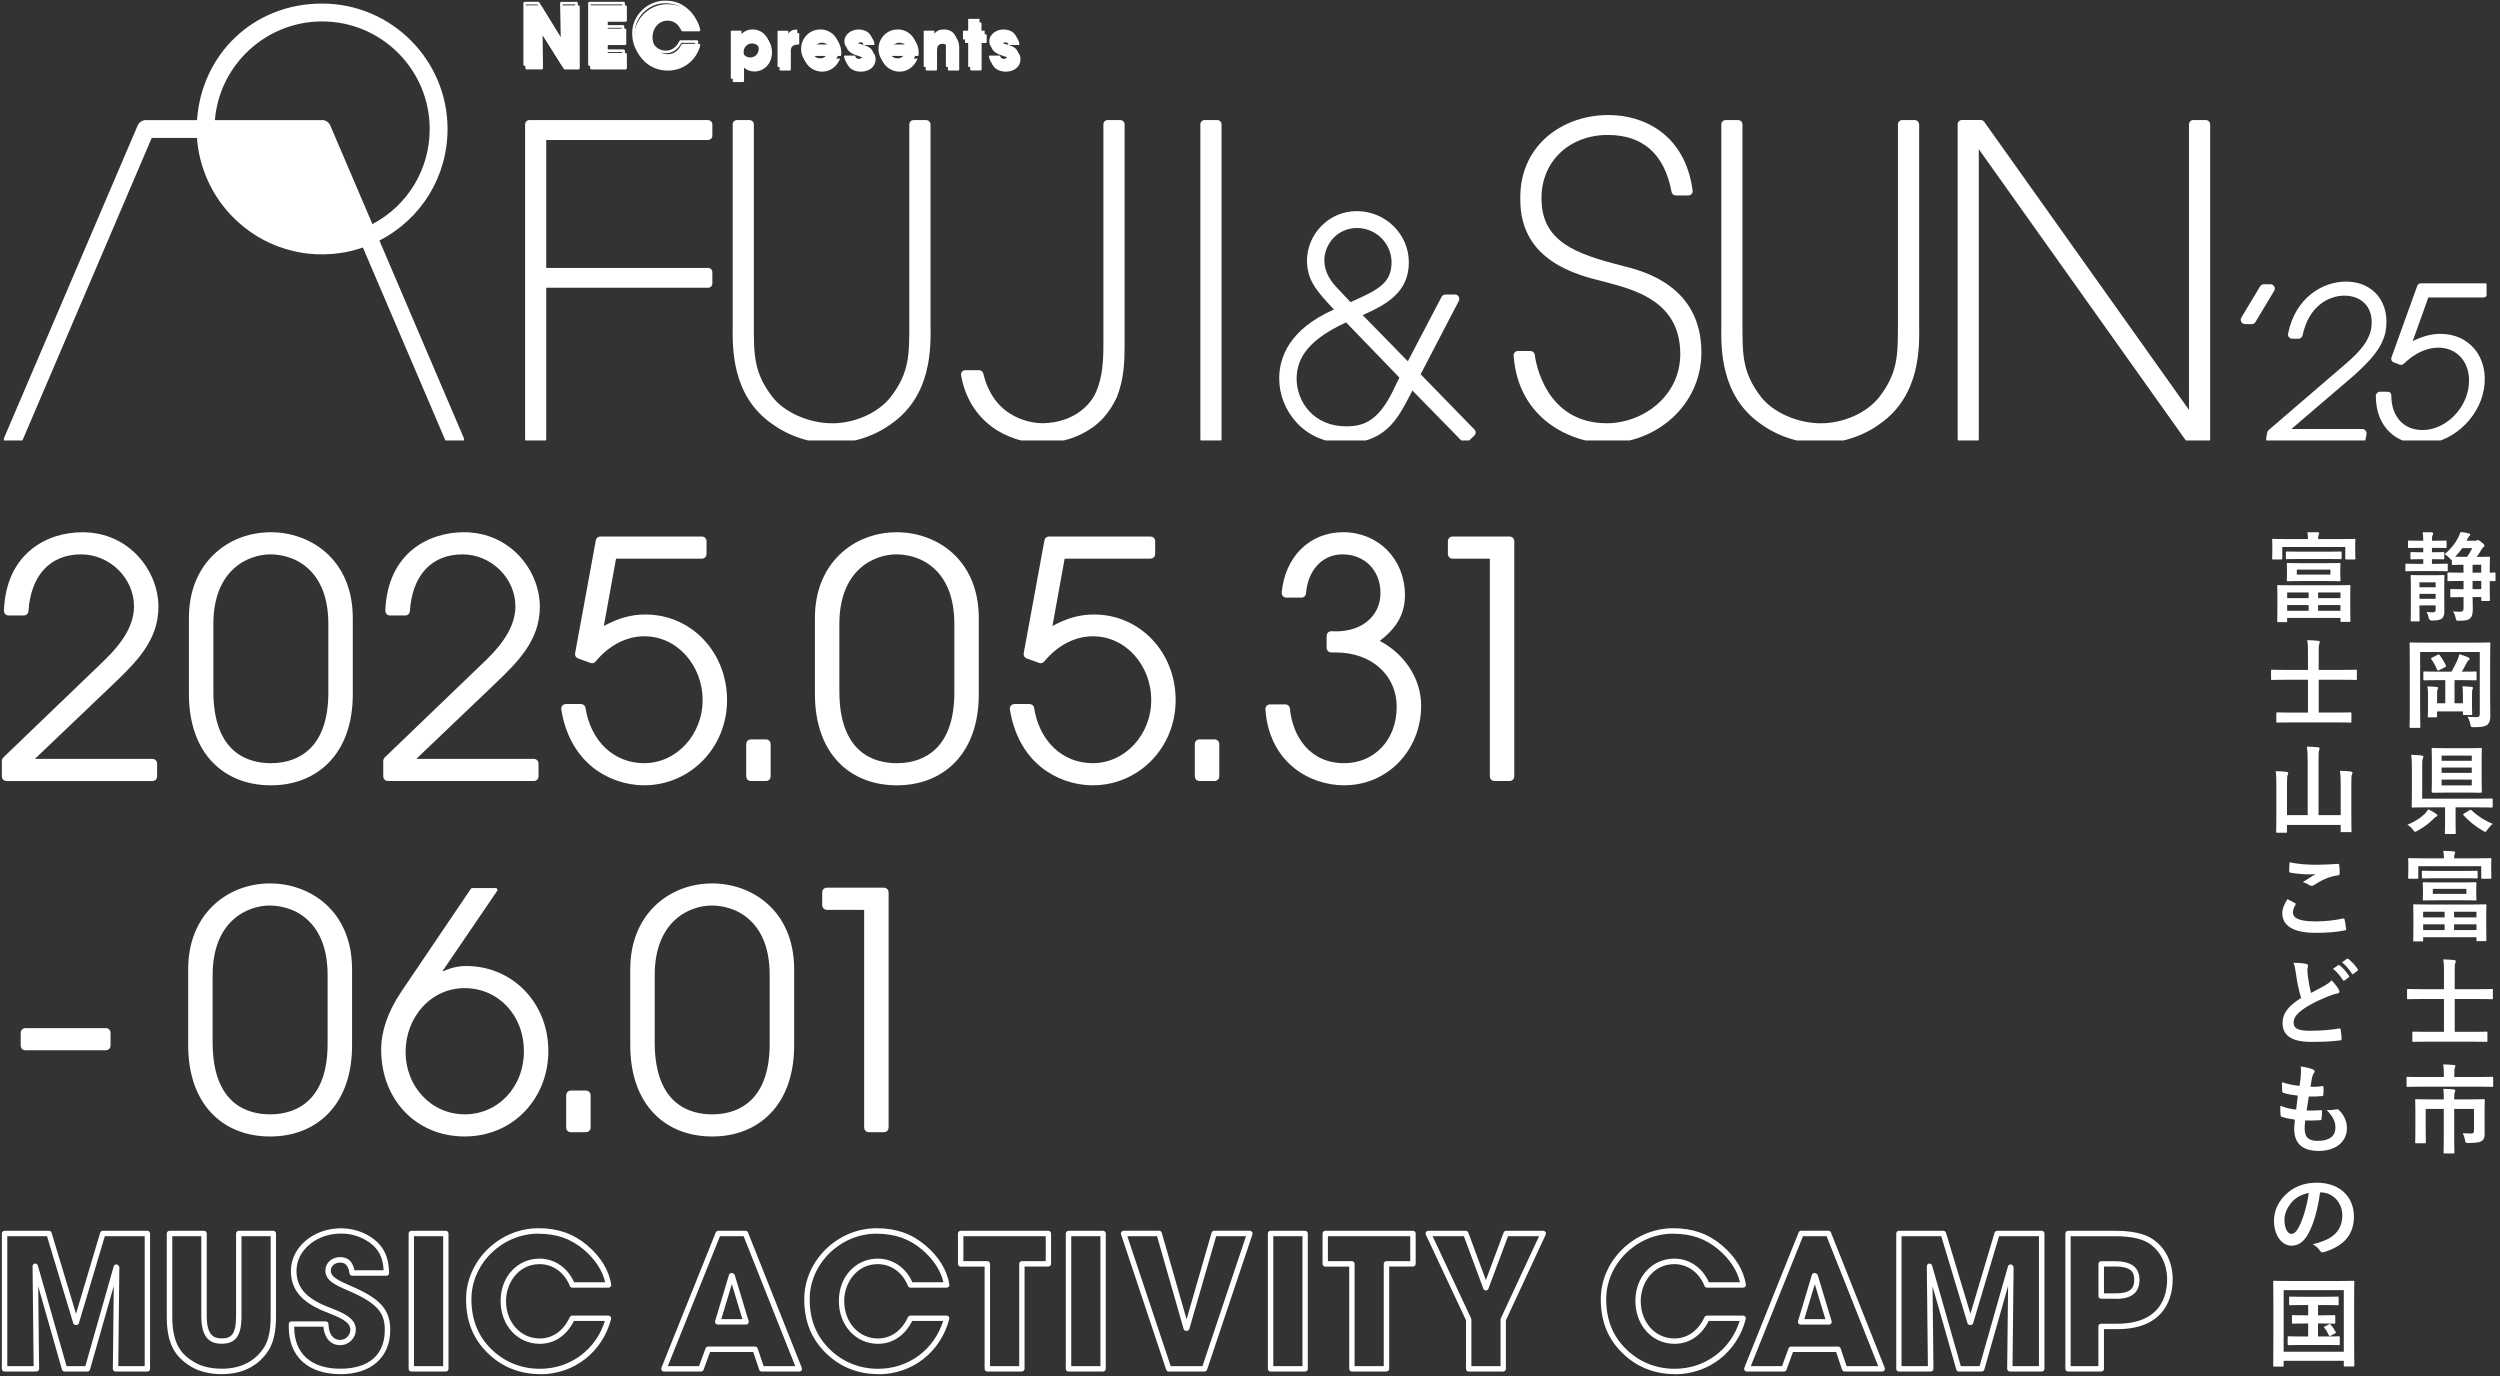 <svg width="327" height="180" viewBox="0 0 327 180" fill="none" xmlns="http://www.w3.org/2000/svg">
<rect x="0" y="0" width="327" height="180" fill="#333333" stroke="none"/>
<g clip-path="url(#clip0_3532_30448)">
<g clip-path="url(#clip1_3532_30448)">
<path d="M297.471 37.463C297.368 37.288 297.181 37.18 296.982 37.18H296.107C295.908 37.18 295.727 37.282 295.624 37.451L293.168 41.542C293.066 41.718 293.06 41.935 293.162 42.11C293.265 42.285 293.452 42.399 293.651 42.399H294.526C294.725 42.399 294.906 42.297 295.009 42.128L297.465 38.037C297.567 37.862 297.574 37.644 297.471 37.469V37.463Z" fill="white"/>
<path d="M308.997 56.116H299.71L307.971 49.044C309.986 47.185 311.453 45.707 312.002 43.534C312.382 41.627 312.026 39.889 311 38.64C310.047 37.476 308.58 36.83 306.879 36.83C303.783 36.83 300.235 38.936 299.281 43.631C299.245 43.8 299.287 43.969 299.396 44.102C299.505 44.234 299.662 44.307 299.831 44.307H300.627C300.893 44.307 301.128 44.12 301.182 43.854C301.973 40.028 304.616 38.671 306.637 38.671C307.832 38.671 308.834 39.093 309.467 39.865C310.143 40.68 310.373 41.857 310.119 43.16C309.787 44.59 308.822 45.882 306.788 47.614L296.741 56.249C296.644 56.333 296.578 56.448 296.554 56.575L296.421 57.293C296.391 57.456 296.433 57.625 296.542 57.757C296.65 57.884 296.807 57.962 296.976 57.962H308.852C309.123 57.962 309.359 57.769 309.407 57.504L309.54 56.786C309.57 56.623 309.528 56.454 309.419 56.321C309.311 56.194 309.154 56.116 308.985 56.116H308.997Z" fill="white"/>
<path d="M325.392 37.23C325.302 37.121 325.169 37.06 325.03 37.06H316.666C316.443 37.06 316.238 37.205 316.166 37.417L312.798 46.77C312.708 47.017 312.829 47.289 313.064 47.379L313.873 47.693C314.054 47.766 314.271 47.723 314.422 47.572C315.81 46.215 317.415 45.472 318.923 45.472C320.154 45.472 321.234 45.949 321.965 46.824C322.815 47.838 323.129 49.262 322.858 50.831C322.333 53.818 319.653 56.25 316.884 56.25C315.725 56.25 314.729 55.87 314.011 55.146C313.203 54.331 312.78 53.148 312.786 51.718C312.786 51.591 312.738 51.471 312.654 51.38C312.569 51.29 312.448 51.241 312.322 51.241H311.296C311.012 51.241 310.759 51.489 310.759 51.772C310.759 53.77 311.392 55.423 312.593 56.552C313.643 57.541 315.098 58.084 316.679 58.084C320.51 58.084 324.191 54.88 324.885 50.946C325.247 48.894 324.807 47.005 323.654 45.629C322.592 44.362 321.017 43.668 319.219 43.668C318.03 43.668 316.908 43.964 315.58 44.622L317.626 38.907H324.831C325.084 38.907 325.314 38.714 325.356 38.467L325.507 37.628C325.531 37.489 325.495 37.344 325.404 37.242L325.392 37.23Z" fill="white"/>
<path d="M92.615 15.703H69.244C68.93 15.703 68.683 15.957 68.683 16.264V57.395C68.683 57.709 68.936 57.956 69.244 57.956H70.886C71.199 57.956 71.447 57.703 71.447 57.395V37.638H92.615C92.929 37.638 93.177 37.385 93.177 37.077V35.605C93.177 35.291 92.923 35.043 92.615 35.043H71.447V18.31H92.615C92.929 18.31 93.177 18.056 93.177 17.749V16.276C93.177 15.963 92.923 15.715 92.615 15.715V15.703Z" fill="white"/>
<path d="M121.701 16.27C121.701 15.956 121.447 15.709 121.14 15.709H119.498C119.185 15.709 118.937 15.962 118.937 16.27V42.49C118.937 46.388 118.937 48.741 116.542 51.873C114.948 53.961 111.859 55.367 108.854 55.367C105.849 55.367 102.59 53.961 100.997 51.873C98.601 48.747 98.601 46.394 98.601 42.496V16.27C98.601 15.956 98.348 15.709 98.04 15.709H96.399C96.085 15.709 95.838 15.962 95.838 16.27V42.484C95.795 45.489 95.699 51.734 100.931 55.403C103.175 57.057 105.957 57.974 108.751 57.974C111.545 57.974 114.375 57.063 116.614 55.415C121.852 51.74 121.761 45.495 121.713 42.502V16.27H121.701Z" fill="white"/>
<path d="M146.527 15.703H144.885C144.572 15.703 144.324 15.957 144.324 16.264V45.109C144.324 47.353 144.179 49.206 143.486 50.98C142.767 52.935 140.492 55.258 136.425 55.361C135.381 55.361 130.083 55.047 128.617 48.856C128.556 48.603 128.333 48.422 128.068 48.422H126.263C126.094 48.422 125.938 48.494 125.829 48.621C125.72 48.747 125.678 48.916 125.708 49.079C126.788 55.21 131.815 57.956 136.317 57.956C138.809 57.956 141.217 57.178 143.105 55.765C144.348 54.824 145.284 53.623 146.074 51.976C147.022 49.641 147.1 47.203 147.1 45.103V16.27C147.1 15.957 146.847 15.709 146.539 15.709L146.527 15.703Z" fill="white"/>
<path d="M159.216 15.703H157.569C157.259 15.703 157.008 15.954 157.008 16.264V57.401C157.008 57.711 157.259 57.962 157.569 57.962H159.216C159.526 57.962 159.778 57.711 159.778 57.401V16.264C159.778 15.954 159.526 15.703 159.216 15.703Z" fill="white"/>
<path d="M185.822 48.947L190.819 39.352C190.909 39.177 190.903 38.966 190.801 38.797C190.698 38.628 190.517 38.525 190.318 38.525H189.057C188.845 38.525 188.652 38.64 188.556 38.827L184.145 47.257L178.237 41.217C181.134 39.913 184.277 38.356 184.277 34.319C184.277 30.62 181.218 27.615 177.459 27.615C175.721 27.615 174.085 28.297 172.854 29.54C171.623 30.783 170.947 32.431 170.947 34.193C171.032 36.528 171.997 37.735 173.578 39.515L174.478 40.487C168.576 43.087 167.321 46.817 167.321 49.508C167.321 53.666 170.555 57.968 175.974 57.968C181.103 57.968 182.811 54.752 184.181 52.169L184.742 51.077L191.247 57.727C191.464 57.944 191.814 57.95 192.038 57.739L192.84 56.979C192.949 56.876 193.015 56.731 193.015 56.58C193.015 56.429 192.961 56.285 192.852 56.176L185.816 48.953L185.822 48.947ZM175.009 37.783C174.176 36.914 173.222 35.701 173.222 34.018C173.222 32.334 174.55 29.884 177.489 29.812C180.319 29.884 182.015 32.141 182.015 34.283C182.015 36.999 180.367 37.874 176.65 39.521L175.015 37.783H175.009ZM176.071 42.17L183.04 49.387L182.183 51.161C180.283 54.999 178.442 55.766 176.089 55.766C171.871 55.766 169.632 52.634 169.596 49.55C169.626 47.468 170.392 44.759 176.071 42.17Z" fill="white"/>
<path d="M212.525 34.85C212.356 34.807 212.211 34.771 212.072 34.729C206.122 33.215 201.579 31.597 201.627 25.883C201.627 21.116 205.272 17.652 210.292 17.652C214.909 17.652 217.721 20.162 218.644 25.11C218.692 25.376 218.927 25.569 219.199 25.569H220.84C221.003 25.569 221.154 25.497 221.263 25.376C221.371 25.255 221.42 25.092 221.396 24.929C220.43 17.64 215.084 15.045 210.401 15.045C207.01 15.045 203.854 16.288 201.729 18.466C199.774 20.47 198.779 23.131 198.857 26.154C198.857 34.15 206.267 35.972 209.822 36.847L210.166 36.938C213.991 37.958 219.778 39.496 219.778 46.309C219.778 51.897 214.8 55.361 210.184 55.361C202.116 55.361 200.861 47.323 200.746 46.406C200.71 46.122 200.468 45.911 200.185 45.911H198.543C198.386 45.911 198.236 45.977 198.133 46.092C198.024 46.206 197.97 46.363 197.982 46.514C198.58 54.914 205.64 57.962 210.238 57.962C213.346 57.962 216.441 56.761 218.74 54.661C221.19 52.422 222.542 49.381 222.542 46.092C222.542 37.42 214.999 35.483 212.519 34.85H212.525Z" fill="white"/>
<path d="M251.012 16.27C251.012 15.956 250.759 15.709 250.451 15.709H248.81C248.496 15.709 248.249 15.962 248.249 16.27V42.49C248.249 46.388 248.249 48.741 245.853 51.873C244.26 53.961 241.17 55.367 238.165 55.367C235.16 55.367 231.902 53.961 230.308 51.873C227.913 48.747 227.913 46.394 227.913 42.496V16.27C227.913 15.956 227.659 15.709 227.352 15.709H225.71C225.396 15.709 225.149 15.962 225.149 16.27V42.484C225.107 45.489 225.01 51.734 230.242 55.403C232.487 57.057 235.269 57.974 238.063 57.974C240.857 57.974 243.687 57.063 245.925 55.415C251.163 51.74 251.073 45.495 251.025 42.502V16.27H251.012Z" fill="white"/>
<path d="M288.521 15.703H286.88C286.566 15.703 286.319 15.957 286.319 16.265V53.611L259.538 15.933C259.43 15.788 259.261 15.697 259.08 15.697H256.624C256.31 15.697 256.062 15.951 256.062 16.259V57.389C256.062 57.703 256.316 57.95 256.624 57.95H258.265C258.579 57.95 258.826 57.697 258.826 57.389V19.511L285.993 57.733C286.102 57.878 286.271 57.968 286.452 57.968H288.527C288.841 57.968 289.089 57.715 289.089 57.407V16.27C289.089 15.957 288.835 15.709 288.527 15.709L288.521 15.703Z" fill="white"/>
<path d="M49.633 31.459C55.13 28.635 58.539 23.066 58.539 16.874C58.539 7.829 51.177 0.467 42.132 0.467C33.086 0.467 26.37 7.141 25.767 15.71H19.08C18.61 15.71 18.193 15.987 18.006 16.416L8.9 37.711L0.543 57.256C0.47 57.419 0.488 57.63 0.579 57.769C0.651 57.884 0.772 57.95 0.905 57.95H2.335C2.516 57.95 2.788 57.95 2.914 57.661L19.847 18.039H25.767C25.767 18.039 25.767 18.093 25.773 18.117L25.791 18.359C25.791 18.431 25.803 18.504 25.809 18.576C25.821 18.715 25.839 18.848 25.863 18.986L25.887 19.186C25.893 19.252 25.905 19.318 25.911 19.379C25.942 19.572 25.978 19.765 26.014 19.958L26.032 20.042C26.038 20.085 26.044 20.127 26.056 20.169C26.11 20.428 26.171 20.688 26.237 20.942C26.255 21.008 26.273 21.068 26.291 21.135L26.352 21.34C26.388 21.46 26.418 21.587 26.454 21.708C26.479 21.786 26.503 21.859 26.533 21.937L26.605 22.154C26.641 22.257 26.672 22.36 26.708 22.456C26.738 22.541 26.768 22.619 26.804 22.703L26.883 22.903C26.919 22.999 26.955 23.096 26.997 23.192C27.034 23.277 27.07 23.361 27.106 23.446L27.191 23.639C27.233 23.729 27.269 23.82 27.317 23.91C27.36 24.001 27.402 24.085 27.45 24.176L27.535 24.345C27.577 24.435 27.625 24.52 27.673 24.61C27.722 24.701 27.776 24.791 27.824 24.882L27.897 25.015C27.951 25.105 27.999 25.202 28.053 25.292C28.108 25.383 28.162 25.473 28.223 25.558L28.289 25.666C28.349 25.763 28.41 25.854 28.47 25.95C28.53 26.041 28.597 26.137 28.663 26.228L28.717 26.306C28.784 26.403 28.85 26.493 28.916 26.584C28.989 26.686 29.067 26.783 29.146 26.885L29.164 26.903C29.242 27 29.315 27.103 29.393 27.199C29.478 27.302 29.556 27.398 29.64 27.495C29.725 27.591 29.809 27.688 29.894 27.785C29.979 27.881 30.069 27.978 30.154 28.068C30.244 28.165 30.328 28.255 30.419 28.346C30.509 28.436 30.6 28.527 30.697 28.617C30.787 28.708 30.884 28.798 30.974 28.883C31.071 28.967 31.161 29.058 31.258 29.142C31.354 29.227 31.451 29.311 31.553 29.396C31.65 29.48 31.753 29.559 31.849 29.643C31.952 29.727 32.054 29.806 32.157 29.884C32.26 29.963 32.362 30.041 32.465 30.114C32.573 30.192 32.676 30.265 32.785 30.343C32.887 30.416 32.996 30.488 33.098 30.56C33.207 30.633 33.322 30.705 33.43 30.777C33.539 30.844 33.647 30.91 33.756 30.977C33.871 31.043 33.985 31.109 34.106 31.176C34.215 31.236 34.323 31.297 34.438 31.357C34.559 31.423 34.679 31.483 34.8 31.544L34.824 31.556C34.927 31.61 35.035 31.659 35.138 31.713C35.259 31.767 35.379 31.822 35.512 31.882L35.56 31.9C35.657 31.942 35.759 31.984 35.856 32.027C35.977 32.075 36.097 32.123 36.218 32.172L36.315 32.208C36.405 32.244 36.496 32.28 36.592 32.31C36.707 32.352 36.822 32.389 36.936 32.425L37.069 32.467C37.159 32.497 37.25 32.528 37.34 32.558C37.455 32.594 37.57 32.624 37.684 32.654L37.841 32.697C37.926 32.721 38.016 32.745 38.101 32.769C38.215 32.799 38.336 32.823 38.451 32.853L38.638 32.896C38.716 32.914 38.801 32.932 38.879 32.95C39 32.974 39.121 32.992 39.241 33.016L39.446 33.053C39.525 33.065 39.597 33.083 39.676 33.089C39.809 33.107 39.941 33.125 40.074 33.143L40.267 33.167C40.34 33.179 40.412 33.185 40.484 33.191C40.641 33.209 40.804 33.215 40.961 33.227L41.13 33.239C41.184 33.239 41.245 33.252 41.299 33.252C41.981 33.288 42.614 33.282 43.423 33.215H43.502C43.544 33.209 43.592 33.203 43.634 33.197C44.033 33.161 44.443 33.107 44.853 33.04C44.926 33.028 44.998 33.016 45.064 33.004H45.083C45.523 32.92 45.921 32.835 46.295 32.733C46.326 32.727 46.35 32.715 46.38 32.709L46.44 32.69C46.784 32.594 47.134 32.491 47.466 32.371L58.274 57.649C58.4 57.938 58.672 57.938 58.853 57.938H60.283C60.416 57.938 60.537 57.872 60.609 57.757C60.706 57.612 60.718 57.407 60.645 57.244L49.62 31.447L49.633 31.459ZM42.132 15.71H28.108C28.705 8.45 34.818 2.802 42.132 2.802C49.892 2.802 56.204 9.114 56.204 16.874C56.204 22.124 53.344 26.867 48.715 29.311L43.2 16.41C43.013 15.981 42.596 15.704 42.126 15.704L42.132 15.71Z" fill="white"/>
<path d="M75.665 9.083H73.885C73.825 9.083 73.77 9.053 73.74 9.004L70.977 4.605L71.025 8.908C71.025 8.956 71.007 8.998 70.977 9.029C70.946 9.059 70.898 9.077 70.856 9.077H68.889C68.792 9.077 68.72 8.998 68.72 8.908V0.87C68.72 0.774 68.798 0.701 68.889 0.701H70.657C70.717 0.701 70.771 0.731 70.802 0.786L73.602 5.336L73.523 0.876C73.523 0.828 73.541 0.786 73.571 0.755C73.602 0.725 73.65 0.707 73.692 0.707H75.659C75.756 0.707 75.828 0.786 75.828 0.876V8.914C75.828 9.011 75.75 9.083 75.659 9.083H75.665Z" fill="white"/>
<path d="M81.826 9.083H77.36C77.264 9.083 77.191 9.004 77.191 8.914V0.87C77.191 0.774 77.27 0.701 77.36 0.701H81.826C81.922 0.701 81.995 0.78 81.995 0.87V2.674C81.995 2.771 81.916 2.843 81.826 2.843H79.496V3.749H81.747C81.844 3.749 81.916 3.827 81.916 3.917V5.722C81.916 5.818 81.838 5.891 81.747 5.891H79.496V6.929H81.826C81.922 6.929 81.995 7.007 81.995 7.098V8.902C81.995 8.998 81.916 9.071 81.826 9.071V9.083Z" fill="white"/>
<path d="M87.36 9.234C86.153 9.234 85.073 8.8 84.24 7.979C83.371 7.134 82.949 6.084 82.949 4.775C82.949 2.488 84.922 0.551 87.257 0.551C88.422 0.551 89.345 0.877 90.172 1.583C90.962 2.259 91.439 3.043 91.59 3.9C91.596 3.948 91.59 4.002 91.554 4.039C91.518 4.075 91.475 4.099 91.421 4.099H89.273C89.2 4.099 89.14 4.057 89.116 3.99C88.802 3.194 88.114 2.699 87.33 2.699C86.201 2.699 85.35 3.634 85.35 4.871C85.35 6.108 86.207 7.092 87.342 7.092C88.108 7.092 88.742 6.646 89.122 5.831C89.152 5.771 89.212 5.734 89.279 5.734H91.427C91.481 5.734 91.53 5.758 91.56 5.801C91.59 5.843 91.602 5.897 91.59 5.946C91.083 7.913 89.381 9.234 87.36 9.234Z" fill="white"/>
<path d="M98.668 4.285C98.125 4.285 97.672 4.472 97.322 4.822V4.575C97.322 4.502 97.262 4.448 97.196 4.448H95.965C95.892 4.448 95.838 4.508 95.838 4.575V10.603C95.838 10.676 95.898 10.73 95.965 10.73H97.196C97.268 10.73 97.322 10.669 97.322 10.603V8.841C97.678 9.179 98.119 9.348 98.668 9.348C99.984 9.348 100.973 8.28 100.973 6.868C100.973 5.377 100.002 4.291 98.668 4.291V4.285ZM98.372 7.948C97.751 7.948 97.262 7.453 97.262 6.82C97.262 6.186 97.745 5.679 98.366 5.679C98.988 5.679 99.489 6.18 99.489 6.82C99.489 7.459 99 7.948 98.378 7.948H98.372Z" fill="white"/>
<path d="M104.485 4.322C104.003 4.322 103.671 4.467 103.441 4.763V4.612C103.441 4.54 103.381 4.485 103.315 4.485H102.084C102.011 4.485 101.957 4.546 101.957 4.612V9.095C101.957 9.168 102.017 9.222 102.084 9.222H103.315C103.387 9.222 103.441 9.162 103.441 9.095V6.615C103.441 6.066 103.755 5.831 104.485 5.819C104.504 5.801 104.516 5.789 104.54 5.771V4.377C104.54 4.377 104.516 4.328 104.491 4.328L104.485 4.322Z" fill="white"/>
<path d="M107.521 4.32C106.151 4.32 105.041 5.461 105.041 6.861C105.041 8.261 106.163 9.371 107.551 9.371C108.553 9.371 109.415 8.762 109.862 7.736C109.868 7.718 109.862 7.706 109.862 7.688C109.856 7.676 109.838 7.664 109.82 7.664H108.396C108.396 7.664 108.365 7.67 108.359 7.682C108.13 7.977 107.901 8.098 107.557 8.098C107.026 8.098 106.622 7.784 106.531 7.32H109.953C109.953 7.32 109.995 7.301 110.001 7.277C110.025 7.157 110.037 7.048 110.037 6.897C110.037 5.425 108.963 4.314 107.539 4.314L107.521 4.32ZM107.521 5.588C108.009 5.588 108.396 5.859 108.516 6.282H106.537C106.658 5.865 107.044 5.588 107.521 5.588Z" fill="white"/>
<path d="M113.03 6.289C112.391 6.127 112.198 6.006 112.198 5.795C112.198 5.644 112.348 5.535 112.548 5.535C112.795 5.535 112.916 5.632 112.922 5.837C112.922 5.861 112.946 5.885 112.97 5.885H114.334C114.334 5.885 114.358 5.885 114.37 5.867C114.382 5.855 114.382 5.843 114.382 5.831C114.316 4.914 113.598 4.322 112.554 4.322C111.649 4.322 110.707 4.908 110.707 5.885C110.707 6.549 111.16 6.971 112.222 7.297C112.928 7.52 113.042 7.641 113.042 7.858C113.042 8.052 112.819 8.166 112.608 8.166C112.451 8.166 112.18 8.118 112.131 7.78C112.131 7.756 112.107 7.738 112.083 7.738H110.701C110.701 7.738 110.671 7.738 110.665 7.756C110.653 7.768 110.653 7.78 110.653 7.792C110.755 8.752 111.516 9.373 112.59 9.373C113.73 9.373 114.527 8.703 114.527 7.744C114.527 7.002 114.08 6.561 113.024 6.283L113.03 6.289Z" fill="white"/>
<path d="M117.646 4.32C116.276 4.32 115.166 5.461 115.166 6.861C115.166 8.261 116.288 9.371 117.676 9.371C118.678 9.371 119.54 8.762 119.987 7.736C119.993 7.718 119.987 7.706 119.987 7.688C119.981 7.676 119.963 7.664 119.945 7.664H118.521C118.521 7.664 118.49 7.67 118.484 7.682C118.255 7.977 118.026 8.098 117.682 8.098C117.151 8.098 116.747 7.784 116.656 7.32H120.078C120.078 7.32 120.12 7.301 120.126 7.277C120.15 7.157 120.162 7.048 120.162 6.897C120.162 5.425 119.088 4.314 117.664 4.314L117.646 4.32ZM117.646 5.588C118.134 5.588 118.521 5.859 118.641 6.282H116.662C116.783 5.865 117.169 5.588 117.646 5.588Z" fill="white"/>
<path d="M123.705 4.322C123.198 4.322 122.842 4.473 122.565 4.787V4.612C122.565 4.54 122.504 4.485 122.438 4.485H121.207C121.134 4.485 121.08 4.546 121.08 4.612V9.095C121.08 9.168 121.14 9.222 121.207 9.222H122.438C122.51 9.222 122.565 9.162 122.565 9.095V6.615C122.565 6 122.794 5.728 123.307 5.728C123.783 5.728 123.983 5.988 123.983 6.597V9.095C123.983 9.168 124.043 9.222 124.109 9.222H125.34C125.413 9.222 125.467 9.162 125.467 9.095V6.217C125.467 5.306 125.002 4.328 123.693 4.328L123.705 4.322Z" fill="white"/>
<path d="M131.978 6.289C131.339 6.127 131.146 6.006 131.146 5.795C131.146 5.644 131.297 5.535 131.496 5.535C131.743 5.535 131.864 5.632 131.876 5.837C131.876 5.861 131.9 5.885 131.924 5.885H133.288C133.288 5.885 133.312 5.885 133.324 5.867C133.336 5.855 133.336 5.843 133.336 5.831C133.27 4.914 132.552 4.322 131.508 4.322C130.603 4.322 129.661 4.908 129.661 5.885C129.661 6.549 130.114 6.971 131.176 7.297C131.882 7.52 131.997 7.641 131.997 7.858C131.997 8.052 131.773 8.166 131.562 8.166C131.405 8.166 131.134 8.118 131.085 7.78C131.085 7.756 131.061 7.738 131.037 7.738H129.655C129.655 7.738 129.625 7.738 129.619 7.756C129.607 7.768 129.607 7.78 129.607 7.792C129.71 8.752 130.47 9.373 131.544 9.373C132.684 9.373 133.481 8.703 133.481 7.744C133.481 7.002 133.034 6.561 131.978 6.283V6.289Z" fill="white"/>
<path d="M128.924 4.478H128.381V3.06C128.381 2.988 128.321 2.934 128.254 2.934H127.023C126.951 2.934 126.897 2.994 126.897 3.06V4.478H126.342C126.269 4.478 126.215 4.539 126.215 4.605V5.498C126.215 5.571 126.275 5.625 126.342 5.625H126.607H126.903V9.083C126.903 9.155 126.963 9.215 127.036 9.215H128.261C128.333 9.215 128.393 9.155 128.393 9.083V5.625H128.798H128.93C129.003 5.625 129.057 5.565 129.057 5.498V4.605C129.057 4.533 128.997 4.478 128.93 4.478H128.924Z" fill="white"/>
</g>
<path d="M75.406 8.618H73.626C73.566 8.618 73.512 8.588 73.481 8.54L70.718 4.141L70.766 8.443C70.766 8.491 70.748 8.534 70.718 8.564C70.688 8.594 70.639 8.612 70.597 8.612H68.63C68.533 8.612 68.461 8.534 68.461 8.443V0.405C68.461 0.309 68.539 0.236 68.63 0.236H70.398C70.458 0.236 70.513 0.267 70.543 0.321L73.343 4.871L73.264 0.411C73.264 0.363 73.282 0.321 73.313 0.291C73.343 0.26 73.391 0.242 73.433 0.242H75.4C75.497 0.242 75.569 0.321 75.569 0.411V8.449C75.569 8.546 75.491 8.618 75.4 8.618H75.406ZM73.717 8.274H75.231V0.574H73.608L73.693 5.486C73.693 5.565 73.644 5.631 73.572 5.655C73.5 5.679 73.421 5.649 73.379 5.583L70.301 0.58H68.799V8.28H70.422L70.368 3.543C70.368 3.465 70.416 3.398 70.489 3.38C70.561 3.362 70.639 3.386 70.682 3.453L73.717 8.286V8.274Z" fill="white"/>
<path d="M81.567 8.618H77.102C77.005 8.618 76.933 8.54 76.933 8.449V0.405C76.933 0.309 77.012 0.236 77.102 0.236H81.567C81.664 0.236 81.737 0.315 81.737 0.405V2.21C81.737 2.306 81.658 2.379 81.567 2.379H79.238V3.284H81.489C81.586 3.284 81.658 3.362 81.658 3.453V5.257C81.658 5.353 81.58 5.426 81.489 5.426H79.238V6.464H81.567C81.664 6.464 81.737 6.542 81.737 6.633V8.437C81.737 8.534 81.658 8.606 81.567 8.606V8.618ZM77.277 8.274H81.399V6.814H79.069C78.973 6.814 78.9 6.735 78.9 6.645V5.263C78.9 5.166 78.979 5.094 79.069 5.094H81.32V3.634H79.069C78.973 3.634 78.9 3.555 78.9 3.465V2.216C78.9 2.119 78.979 2.047 79.069 2.047H81.399V0.574H77.277V8.274Z" fill="white"/>
<path d="M87.101 8.769C85.894 8.769 84.814 8.335 83.981 7.514C83.112 6.669 82.69 5.619 82.69 4.31C82.69 2.023 84.663 0.086 86.999 0.086C88.163 0.086 89.086 0.412 89.913 1.118C90.704 1.794 91.18 2.578 91.331 3.435C91.337 3.483 91.331 3.538 91.295 3.574C91.259 3.61 91.216 3.634 91.162 3.634H89.014C88.942 3.634 88.881 3.592 88.857 3.526C88.543 2.729 87.855 2.234 87.071 2.234C85.942 2.234 85.092 3.17 85.092 4.407C85.092 5.644 85.948 6.627 87.083 6.627C87.849 6.627 88.483 6.181 88.863 5.366C88.893 5.306 88.954 5.269 89.02 5.269H91.168C91.223 5.269 91.271 5.294 91.301 5.336C91.331 5.378 91.343 5.432 91.331 5.481C90.824 7.448 89.123 8.769 87.101 8.769ZM86.999 0.424C84.85 0.424 83.028 2.204 83.028 4.304C83.028 5.517 83.414 6.488 84.217 7.267C84.983 8.027 85.979 8.425 87.095 8.425C88.881 8.425 90.402 7.303 90.933 5.607H89.117C88.67 6.482 87.952 6.965 87.077 6.965C85.749 6.965 84.742 5.861 84.742 4.401C84.742 2.94 85.761 1.884 87.065 1.884C87.958 1.884 88.736 2.415 89.123 3.284H90.951C90.782 2.584 90.36 1.938 89.69 1.371C88.93 0.726 88.073 0.424 86.999 0.424Z" fill="white"/>
<path d="M98.421 3.856C97.842 3.856 97.347 4.067 96.991 4.465V4.061C96.991 4.061 96.967 4.013 96.943 4.013H95.64C95.64 4.013 95.591 4.037 95.591 4.061V10.246C95.591 10.246 95.615 10.294 95.64 10.294H97.028C97.028 10.294 97.076 10.27 97.076 10.246V8.4C97.432 8.737 97.872 8.906 98.421 8.906C99.737 8.906 100.727 7.838 100.727 6.426C100.727 4.936 99.755 3.85 98.421 3.85V3.856ZM98.12 5.25C98.747 5.25 99.242 5.75 99.242 6.39C99.242 7.03 98.753 7.519 98.132 7.519C97.51 7.519 97.022 7.024 97.022 6.39C97.022 5.756 97.504 5.25 98.126 5.25H98.12Z" fill="white"/>
<path d="M103.104 4.4V4.068C103.104 4.068 103.08 4.02 103.056 4.02H101.752C101.752 4.02 101.704 4.044 101.704 4.068V8.709C101.704 8.709 101.728 8.757 101.752 8.757H103.14C103.14 8.757 103.189 8.733 103.189 8.709V6.15C103.189 5.601 103.502 5.36 104.233 5.354C104.263 5.354 104.281 5.33 104.281 5.306V3.912C104.281 3.912 104.257 3.863 104.233 3.863C103.689 3.863 103.339 4.032 103.104 4.406V4.4Z" fill="white"/>
<path d="M107.262 3.856C105.892 3.856 104.782 4.996 104.782 6.396C104.782 7.796 105.904 8.906 107.292 8.906C108.294 8.906 109.157 8.297 109.603 7.271C109.609 7.253 109.603 7.241 109.603 7.223C109.597 7.211 109.579 7.199 109.561 7.199H108.137C108.137 7.199 108.107 7.205 108.101 7.217C107.871 7.512 107.642 7.633 107.298 7.633C106.767 7.633 106.363 7.319 106.272 6.855H109.694C109.694 6.855 109.736 6.837 109.742 6.812C109.766 6.692 109.778 6.583 109.778 6.432C109.778 4.96 108.704 3.85 107.28 3.85L107.262 3.856ZM107.262 5.123C107.751 5.123 108.137 5.394 108.258 5.817H106.278C106.399 5.4 106.785 5.123 107.262 5.123Z" fill="white"/>
<path d="M112.771 5.825C112.131 5.662 111.938 5.541 111.938 5.33C111.938 5.179 112.089 5.07 112.288 5.07C112.536 5.07 112.656 5.167 112.662 5.372C112.662 5.396 112.687 5.42 112.711 5.42H114.075C114.075 5.42 114.099 5.42 114.111 5.402C114.123 5.39 114.123 5.378 114.123 5.366C114.056 4.449 113.338 3.857 112.294 3.857C111.389 3.857 110.448 4.443 110.448 5.42C110.448 6.084 110.9 6.507 111.962 6.832C112.669 7.056 112.783 7.176 112.783 7.394C112.783 7.587 112.56 7.701 112.349 7.701C112.192 7.701 111.92 7.653 111.872 7.315C111.872 7.291 111.848 7.273 111.824 7.273H110.442C110.442 7.273 110.412 7.273 110.406 7.291C110.394 7.303 110.394 7.315 110.394 7.327C110.496 8.287 111.256 8.908 112.331 8.908C113.471 8.908 114.268 8.238 114.268 7.279C114.268 6.537 113.821 6.096 112.765 5.819L112.771 5.825Z" fill="white"/>
<path d="M117.387 3.856C116.018 3.856 114.907 4.996 114.907 6.396C114.907 7.796 116.03 8.906 117.418 8.906C118.419 8.906 119.282 8.297 119.729 7.271C119.735 7.253 119.729 7.241 119.729 7.223C119.723 7.211 119.705 7.199 119.686 7.199H118.262C118.262 7.199 118.232 7.205 118.226 7.217C117.997 7.512 117.768 7.633 117.424 7.633C116.893 7.633 116.488 7.319 116.398 6.855H119.819C119.819 6.855 119.861 6.837 119.867 6.812C119.892 6.692 119.904 6.583 119.904 6.432C119.904 4.96 118.83 3.85 117.405 3.85L117.387 3.856ZM117.387 5.123C117.876 5.123 118.262 5.394 118.383 5.817H116.404C116.524 5.4 116.911 5.123 117.387 5.123Z" fill="white"/>
<path d="M123.446 3.856C122.885 3.856 122.499 4.031 122.215 4.417V4.061C122.215 4.061 122.191 4.013 122.167 4.013H120.87C120.87 4.013 120.821 4.037 120.821 4.061V8.701C120.821 8.701 120.845 8.75 120.87 8.75H122.257C122.257 8.75 122.306 8.725 122.306 8.701V6.143C122.306 5.527 122.535 5.256 123.048 5.256C123.525 5.256 123.724 5.515 123.724 6.125V8.701C123.724 8.701 123.748 8.75 123.772 8.75H125.16C125.16 8.75 125.208 8.725 125.208 8.701V5.738C125.208 4.827 124.744 3.85 123.434 3.85L123.446 3.856Z" fill="white"/>
<path d="M128.122 4.014V2.517C128.122 2.517 128.098 2.469 128.074 2.469H126.686C126.686 2.469 126.638 2.493 126.638 2.517V4.014H126.004C126.004 4.014 125.956 4.038 125.956 4.062V5.118C125.956 5.118 125.98 5.166 126.004 5.166H126.638V8.702C126.638 8.702 126.662 8.751 126.686 8.751H128.074C128.074 8.751 128.122 8.726 128.122 8.702V5.166H128.744C128.744 5.166 128.792 5.142 128.792 5.118V4.062C128.792 4.062 128.768 4.014 128.744 4.014H128.122Z" fill="white"/>
<path d="M131.719 5.825C131.08 5.662 130.886 5.541 130.886 5.33C130.886 5.179 131.037 5.07 131.236 5.07C131.484 5.07 131.605 5.167 131.617 5.372C131.617 5.396 131.641 5.42 131.665 5.42H133.029C133.029 5.42 133.053 5.42 133.065 5.402C133.077 5.39 133.077 5.378 133.077 5.366C133.011 4.449 132.292 3.857 131.248 3.857C130.343 3.857 129.402 4.443 129.402 5.42C129.402 6.084 129.855 6.507 130.917 6.832C131.623 7.056 131.737 7.176 131.737 7.394C131.737 7.587 131.514 7.701 131.303 7.701C131.146 7.701 130.874 7.653 130.826 7.315C130.826 7.291 130.802 7.273 130.778 7.273H129.396C129.396 7.273 129.366 7.273 129.36 7.291C129.348 7.303 129.348 7.315 129.348 7.327C129.45 8.287 130.211 8.908 131.285 8.908C132.425 8.908 133.222 8.238 133.222 7.279C133.222 6.537 132.775 6.096 131.719 5.819V5.825Z" fill="white"/>
</g>
<g clip-path="url(#clip2_3532_30448)">
<path d="M0.486 101.567V99.514C0.486 99.42 0.524 99.331 0.592 99.265L13.764 86.605C16.498 83.977 17.77 81.656 17.77 79.298C17.77 75.488 14.491 72.268 10.611 72.268C6.422 72.268 3.784 75.122 3.477 79.936C3.465 80.119 3.316 80.262 3.133 80.262H1.102C0.906 80.262 0.749 80.102 0.756 79.906C1.024 72.508 6.274 69.863 10.785 69.863C16.773 69.863 20.479 74.805 20.479 79.384C20.479 83.716 17.53 86.542 14.678 89.277L4.393 99.087C4.32 99.156 4.298 99.261 4.334 99.355C4.37 99.448 4.462 99.508 4.562 99.508H19.961C20.151 99.508 20.306 99.664 20.306 99.854V101.569C20.306 101.759 20.151 101.915 19.961 101.915H0.832C0.642 101.915 0.486 101.759 0.486 101.569V101.567Z" fill="white" stroke="white" stroke-width="0.489" stroke-linecap="round" stroke-linejoin="round"/>
<path d="M35.427 102.475C32.435 102.475 29.875 101.474 28.023 99.583C26.016 97.531 24.955 94.49 24.955 90.793V80.81C24.955 77.526 26.042 74.733 28.101 72.733C30.004 70.883 32.606 69.863 35.429 69.863C40.473 69.863 45.9 73.303 45.9 80.854V90.836C45.9 94.511 44.834 97.536 42.816 99.588C40.958 101.477 38.404 102.475 35.429 102.475H35.427ZM35.34 72.268C32.488 72.268 27.662 74.24 27.662 81.632V90.404C27.662 98.814 32.526 100.07 35.427 100.07C37.57 100.07 39.394 99.394 40.703 98.115C42.353 96.501 43.192 93.965 43.192 90.577V81.632C43.192 78.371 42.294 75.882 40.526 74.235C38.689 72.524 36.488 72.268 35.34 72.268Z" fill="white" stroke="white" stroke-width="0.489" stroke-linecap="round" stroke-linejoin="round"/>
<path d="M50.375 101.567V99.513C50.375 99.42 50.413 99.33 50.48 99.264L63.652 86.604C66.387 83.977 67.659 81.656 67.659 79.298C67.659 75.488 64.38 72.267 60.499 72.267C56.311 72.267 53.673 75.121 53.365 79.936C53.353 80.119 53.205 80.262 53.021 80.262H50.99C50.795 80.262 50.638 80.102 50.644 79.906C50.912 72.506 56.162 69.861 60.674 69.861C66.662 69.861 70.368 74.803 70.368 79.382C70.368 83.714 67.419 86.54 64.566 89.275L54.281 99.085C54.209 99.154 54.186 99.259 54.223 99.353C54.259 99.446 54.35 99.507 54.451 99.507H69.849C70.039 99.507 70.195 99.662 70.195 99.852V101.567C70.195 101.757 70.039 101.913 69.849 101.913H50.719C50.529 101.913 50.373 101.757 50.373 101.567H50.375Z" fill="white" stroke="white" stroke-width="0.489" stroke-linecap="round" stroke-linejoin="round"/>
<path d="M84.249 102.473C81.867 102.473 79.452 101.619 77.625 100.129C75.514 98.411 74.148 95.861 73.651 92.728C73.618 92.52 73.782 92.332 73.993 92.332H75.998C76.169 92.332 76.313 92.458 76.34 92.627C77.044 97.099 80.171 100.067 84.25 100.067C88.603 100.067 92.145 96.254 92.145 91.568C92.145 86.882 88.696 82.982 84.294 82.982C81.855 82.982 79.531 84.183 77.709 86.377C77.616 86.489 77.462 86.534 77.326 86.484L75.685 85.889C75.526 85.832 75.433 85.668 75.462 85.502L78.178 70.705C78.207 70.541 78.351 70.422 78.518 70.422H91.827C92.017 70.422 92.172 70.577 92.172 70.768V72.482C92.172 72.672 92.017 72.828 91.827 72.828H80.577C80.458 72.828 80.358 72.913 80.337 73.029L78.738 81.844C78.721 81.938 78.759 82.031 78.836 82.086C78.88 82.118 78.93 82.133 78.98 82.133C79.02 82.133 79.061 82.123 79.097 82.102C80.961 81.077 82.605 80.621 84.425 80.621C90.273 80.621 94.853 85.429 94.853 91.568C94.853 97.706 90.098 102.472 84.252 102.472L84.249 102.473Z" fill="white" stroke="white" stroke-width="0.489" stroke-linecap="round" stroke-linejoin="round"/>
<path d="M100.211 96.957H98.193C98.002 96.957 97.848 97.112 97.848 97.303V101.567C97.848 101.758 98.002 101.913 98.193 101.913H100.211C100.402 101.913 100.556 101.758 100.556 101.567V97.303C100.556 97.112 100.402 96.957 100.211 96.957Z" fill="white" stroke="white" stroke-width="0.489" stroke-linecap="round" stroke-linejoin="round"/>
<path d="M117.308 102.475C114.316 102.475 111.755 101.474 109.904 99.583C107.897 97.531 106.836 94.49 106.836 90.793V80.81C106.836 77.526 107.923 74.733 109.982 72.733C111.885 70.883 114.487 69.863 117.309 69.863C122.353 69.863 127.781 73.303 127.781 80.854V90.836C127.781 94.511 126.715 97.536 124.697 99.588C122.839 101.477 120.284 102.475 117.309 102.475H117.308ZM117.221 72.268C114.369 72.268 109.543 74.24 109.543 81.632V90.404C109.543 98.814 114.407 100.07 117.308 100.07C119.451 100.07 121.275 99.394 122.583 98.115C124.234 96.501 125.073 93.965 125.073 90.577V81.632C125.073 78.371 124.175 75.882 122.407 74.235C120.57 72.524 118.369 72.268 117.221 72.268Z" fill="white" stroke="white" stroke-width="0.489" stroke-linecap="round" stroke-linejoin="round"/>
<path d="M142.926 102.473C140.544 102.473 138.13 101.619 136.302 100.129C134.192 98.411 132.826 95.861 132.328 92.728C132.296 92.52 132.46 92.332 132.671 92.332H134.676C134.847 92.332 134.99 92.458 135.018 92.627C135.722 97.099 138.849 100.067 142.928 100.067C147.281 100.067 150.823 96.254 150.823 91.568C150.823 86.882 147.374 82.982 142.971 82.982C140.532 82.982 138.209 84.183 136.387 86.377C136.294 86.489 136.14 86.534 136.003 86.484L134.363 85.889C134.204 85.832 134.111 85.668 134.14 85.502L136.856 70.705C136.885 70.541 137.028 70.422 137.196 70.422H150.504C150.695 70.422 150.85 70.577 150.85 70.768V72.482C150.85 72.672 150.695 72.828 150.504 72.828H139.255C139.136 72.828 139.035 72.913 139.015 73.029L137.416 81.844C137.398 81.938 137.436 82.031 137.514 82.086C137.557 82.118 137.608 82.133 137.658 82.133C137.697 82.133 137.739 82.123 137.775 82.102C139.639 81.077 141.282 80.621 143.103 80.621C148.95 80.621 153.531 85.429 153.531 91.568C153.531 97.706 148.776 102.472 142.93 102.472L142.926 102.473Z" fill="white" stroke="white" stroke-width="0.489" stroke-linecap="round" stroke-linejoin="round"/>
<path d="M158.89 96.957H156.873C156.682 96.957 156.527 97.112 156.527 97.303V101.567C156.527 101.758 156.682 101.913 156.873 101.913H158.89C159.081 101.913 159.236 101.758 159.236 101.567V97.303C159.236 97.112 159.081 96.957 158.89 96.957Z" fill="white" stroke="white" stroke-width="0.489" stroke-linecap="round" stroke-linejoin="round"/>
<path d="M175.857 102.474C171.24 102.474 166.206 99.423 165.759 92.74C165.745 92.543 165.906 92.376 166.104 92.376H168.132C168.312 92.376 168.46 92.514 168.476 92.694C168.83 96.45 171.178 100.068 175.814 100.068C179.936 100.068 182.93 96.875 182.93 92.476C182.93 88.077 179.425 85.1 174.777 85.1H174.115C173.924 85.1 173.769 84.945 173.769 84.754V83.152C173.769 82.957 173.931 82.799 174.128 82.806C174.562 82.823 174.682 82.823 174.777 82.823C178.331 82.823 180.813 80.661 180.813 77.565C180.813 74.469 178.619 72.264 175.598 72.264C172.832 72.264 170.827 74.435 170.581 77.612C170.568 77.79 170.415 77.925 170.237 77.925H168.232C168.027 77.925 167.869 77.747 167.888 77.543C168.3 72.986 171.432 69.857 175.686 69.857C180.153 69.857 183.522 73.282 183.522 77.823C183.522 80.168 182.567 81.906 180.332 83.636C180.267 83.686 180.23 83.767 180.239 83.85C180.246 83.933 180.294 84.008 180.369 84.046C183.62 85.778 185.641 88.939 185.641 92.3C185.641 98.002 181.345 102.469 175.86 102.469L175.857 102.474Z" fill="white" stroke="white" stroke-width="0.489" stroke-linecap="round" stroke-linejoin="round"/>
<path d="M195.115 101.566V73.174C195.115 72.984 194.96 72.828 194.769 72.828H189.973C189.783 72.828 189.627 72.673 189.627 72.483V70.769C189.627 70.579 189.783 70.424 189.973 70.424H197.478C197.668 70.424 197.824 70.579 197.824 70.769V101.568C197.824 101.758 197.668 101.913 197.478 101.913H195.461C195.271 101.913 195.115 101.758 195.115 101.568V101.566Z" fill="white" stroke="white" stroke-width="0.489" stroke-linecap="round" stroke-linejoin="round"/>
<path d="M13.871 134.723H3.297C3.106 134.723 2.951 134.877 2.951 135.068V136.783C2.951 136.974 3.106 137.129 3.297 137.129H13.871C14.062 137.129 14.216 136.974 14.216 136.783V135.068C14.216 134.877 14.062 134.723 13.871 134.723Z" fill="white" stroke="white" stroke-width="0.489" stroke-linecap="round" stroke-linejoin="round"/>
<path d="M35.331 148.408C32.339 148.408 29.779 147.407 27.928 145.516C25.921 143.465 24.859 140.424 24.859 136.727V126.744C24.859 123.46 25.947 120.666 28.005 118.666C29.909 116.817 32.51 115.797 35.333 115.797C40.377 115.797 45.805 119.237 45.805 126.787V136.77C45.805 140.445 44.738 143.47 42.721 145.522C40.863 147.411 38.308 148.408 35.333 148.408H35.331ZM35.245 118.201C32.392 118.201 27.566 120.174 27.566 127.565V136.338C27.566 144.747 32.431 146.004 35.331 146.004C37.475 146.004 39.298 145.328 40.607 144.049C42.258 142.434 43.096 139.899 43.096 136.511V127.565C43.096 124.305 42.199 121.816 40.431 120.168C38.593 118.457 36.392 118.201 35.245 118.201Z" fill="white" stroke="white" stroke-width="0.489" stroke-linecap="round" stroke-linejoin="round"/>
<path d="M60.789 148.407C54.596 148.407 50.102 143.729 50.102 137.287C50.102 134.927 50.961 132.443 52.653 129.904L61.783 116.4H64.82L57.692 126.864C57.652 126.922 57.64 126.995 57.657 127.062C57.675 127.131 57.721 127.188 57.785 127.22L57.872 127.263C57.906 127.28 57.944 127.289 57.98 127.289C58.017 127.289 58.053 127.28 58.086 127.265C59.004 126.827 59.998 126.597 60.962 126.597C63.84 126.597 66.499 127.709 68.452 129.726C70.404 131.743 71.479 134.49 71.479 137.458C71.479 140.426 70.419 143.138 68.494 145.171C66.518 147.257 63.783 148.405 60.791 148.405L60.789 148.407ZM60.746 129.004C58.573 129.004 56.556 129.914 55.064 131.569C53.609 133.183 52.809 135.321 52.809 137.588C52.809 142.305 56.314 146.001 60.789 146.001C65.265 146.001 68.77 142.346 68.77 137.501C68.77 132.656 65.32 129.002 60.746 129.002V129.004Z" fill="white" stroke="white" stroke-width="0.489" stroke-linecap="round" stroke-linejoin="round"/>
<path d="M76.664 142.891H74.647C74.456 142.891 74.301 143.045 74.301 143.236V147.501C74.301 147.692 74.456 147.846 74.647 147.846H76.664C76.855 147.846 77.01 147.692 77.01 147.501V143.236C77.01 143.045 76.855 142.891 76.664 142.891Z" fill="white" stroke="white" stroke-width="0.489" stroke-linecap="round" stroke-linejoin="round"/>
<path d="M93.155 148.408C90.163 148.408 87.603 147.407 85.752 145.516C83.745 143.465 82.684 140.424 82.684 136.727V126.744C82.684 123.46 83.771 120.666 85.83 118.666C87.733 116.817 90.334 115.797 93.157 115.797C98.201 115.797 103.629 119.237 103.629 126.787V136.77C103.629 140.445 102.562 143.47 100.545 145.522C98.687 147.411 96.132 148.408 93.157 148.408H93.155ZM93.069 118.201C90.217 118.201 85.391 120.174 85.391 127.565V136.338C85.391 144.747 90.255 146.004 93.155 146.004C95.299 146.004 97.123 145.328 98.431 144.049C100.082 142.434 100.92 139.899 100.92 136.511V127.565C100.92 124.305 100.023 121.816 98.255 120.168C96.417 118.457 94.217 118.201 93.069 118.201Z" fill="white" stroke="white" stroke-width="0.489" stroke-linecap="round" stroke-linejoin="round"/>
<path d="M113.277 147.499V119.107C113.277 118.917 113.122 118.762 112.932 118.762H108.135C107.945 118.762 107.789 118.606 107.789 118.416V116.701C107.789 116.511 107.945 116.355 108.135 116.355H115.64C115.83 116.355 115.986 116.511 115.986 116.701V147.499C115.986 147.69 115.83 147.845 115.64 147.845H113.623C113.433 147.845 113.277 147.69 113.277 147.499Z" fill="white" stroke="white" stroke-width="0.489" stroke-linecap="round" stroke-linejoin="round"/>
</g>
<g clip-path="url(#clip3_3532_30448)">
<path d="M19.277 179.397H15.11C15.02 179.397 14.92 179.357 14.86 179.287C14.79 179.217 14.76 179.127 14.76 179.037L14.88 168.206L11.773 179.137C11.733 179.287 11.593 179.397 11.433 179.397H8.445C8.286 179.397 8.146 179.297 8.106 179.137L4.998 168.246L5.118 179.037C5.118 179.127 5.078 179.227 5.018 179.287C4.948 179.357 4.858 179.397 4.768 179.397H0.592C0.392 179.397 0.242 179.237 0.242 179.047V161.342C0.242 161.142 0.402 160.992 0.592 160.992H6.407C6.567 160.992 6.697 161.092 6.747 161.242L9.944 171.843L13.102 161.242C13.142 161.092 13.281 160.992 13.441 160.992H19.277C19.477 160.992 19.626 161.152 19.626 161.342V179.047C19.626 179.247 19.466 179.397 19.277 179.397ZM15.48 178.688H18.927V161.692H13.711L10.314 173.092C10.224 173.392 9.674 173.392 9.585 173.092L6.147 161.692H0.952V178.688H4.399L4.259 165.628C4.259 165.449 4.389 165.299 4.559 165.279C4.729 165.259 4.898 165.359 4.948 165.528L8.705 178.688H11.163L14.87 165.648C14.9 165.528 15 165.439 15.12 165.399C15.24 165.369 15.37 165.399 15.46 165.489C15.53 165.558 15.61 165.698 15.61 165.788L15.47 178.688H15.48Z" fill="white"/>
<path d="M29.039 179.737C27.48 179.737 26.151 179.427 25.082 178.808C22.734 177.429 21.814 175.58 21.814 172.213V161.342C21.814 161.142 21.974 160.992 22.164 160.992H26.691C26.89 160.992 27.04 161.152 27.04 161.342V172.133C27.04 174.711 28.019 175.061 28.979 175.061C30.208 175.061 30.877 174.601 30.877 172.163V161.342C30.877 161.142 31.037 160.992 31.227 160.992H35.753C35.953 160.992 36.103 161.152 36.103 161.342V172.183C36.103 174.111 35.793 175.55 35.164 176.559C33.875 178.638 31.746 179.737 29.029 179.737H29.039ZM22.534 161.692V172.203C22.534 175.76 23.693 177.169 25.442 178.188C26.401 178.748 27.61 179.027 29.039 179.027C31.506 179.027 33.415 178.038 34.574 176.18C35.134 175.281 35.403 173.972 35.403 172.183V161.692H31.587V172.153C31.587 174.711 30.837 175.76 28.979 175.76C27.12 175.76 26.331 174.571 26.331 172.133V161.692H22.514H22.534Z" fill="white"/>
<path d="M44.516 179.737C40.289 179.737 37.772 177.428 37.772 173.572V173.192C37.772 172.992 37.931 172.842 38.121 172.842H42.617C42.807 172.842 42.967 173.002 42.967 173.192C42.987 174.471 43.567 175.26 44.476 175.26C45.225 175.26 45.825 174.671 45.825 173.911C45.825 172.872 44.366 172.303 42.957 171.743L42.488 171.553C39.42 170.314 38.051 168.666 38.051 166.228C38.051 163.16 40.979 160.662 44.576 160.662C45.765 160.662 46.844 160.922 47.873 161.441C49.932 162.511 50.861 164.079 50.891 166.517C50.891 166.607 50.851 166.707 50.791 166.767C50.721 166.837 50.631 166.867 50.541 166.867H46.065C45.885 166.867 45.745 166.737 45.715 166.567C45.535 165.388 45.086 165.148 44.466 165.148C43.807 165.148 43.267 165.608 43.267 166.178C43.267 166.987 44.046 167.397 45.945 168.226C49.752 169.865 51.041 171.303 51.041 173.961C51.041 177.528 48.543 179.747 44.516 179.747V179.737ZM38.481 173.542V173.572C38.481 177.039 40.679 179.027 44.516 179.027C48.353 179.027 50.331 177.129 50.331 173.951C50.331 171.913 49.612 170.564 45.665 168.865C43.856 168.086 42.558 167.517 42.558 166.168C42.558 165.208 43.417 164.429 44.466 164.429C45.515 164.429 46.115 164.979 46.364 166.148H50.181C50.081 164.179 49.282 162.95 47.563 162.051C46.644 161.581 45.665 161.352 44.596 161.352C41.389 161.352 38.781 163.53 38.781 166.218C38.781 168.356 39.97 169.755 42.767 170.894L43.227 171.074C44.786 171.683 46.544 172.383 46.544 173.901C46.544 175.03 45.625 175.95 44.496 175.95C43.267 175.95 42.428 175.01 42.298 173.532H38.491L38.481 173.542Z" fill="white"/>
<path d="M58.315 179.397H53.798C53.599 179.397 53.449 179.237 53.449 179.047V161.342C53.449 161.142 53.609 160.992 53.798 160.992H58.315C58.515 160.992 58.664 161.152 58.664 161.342V179.047C58.664 179.247 58.505 179.397 58.315 179.397ZM54.148 178.688H57.965V161.692H54.148V178.688Z" fill="white"/>
<path d="M70.645 179.737C67.987 179.737 65.619 178.788 63.791 176.979C61.882 175.121 60.963 172.812 60.963 169.935C60.963 164.909 65.299 160.652 70.435 160.652C72.993 160.652 75.021 161.372 76.84 162.911C78.579 164.399 79.628 166.118 79.947 168.006C79.967 168.106 79.937 168.216 79.868 168.296C79.797 168.376 79.698 168.426 79.598 168.426H74.862C74.712 168.426 74.582 168.336 74.532 168.206C73.832 166.438 72.324 165.349 70.575 165.349C67.827 165.349 66.189 167.797 66.189 170.165C66.189 172.962 68.087 175.071 70.595 175.071C72.294 175.071 73.692 174.081 74.532 172.283C74.592 172.163 74.712 172.083 74.852 172.083H79.588C79.698 172.083 79.797 172.133 79.868 172.223C79.937 172.313 79.957 172.423 79.927 172.533C78.808 176.859 75.081 179.757 70.635 179.757L70.645 179.737ZM70.425 161.362C65.679 161.362 61.662 165.289 61.662 169.935C61.662 172.613 62.522 174.761 64.28 176.479C65.979 178.148 68.167 179.037 70.635 179.037C74.592 179.037 77.949 176.539 79.118 172.782H75.071C74.092 174.711 72.513 175.77 70.595 175.77C67.677 175.77 65.479 173.352 65.479 170.155C65.479 166.957 67.717 164.629 70.575 164.629C72.533 164.629 74.252 165.808 75.091 167.717H79.158C78.788 166.158 77.849 164.729 76.37 163.46C74.692 162.031 72.803 161.372 70.425 161.372V161.362Z" fill="white"/>
<path d="M104.547 179.397H99.641C99.491 179.397 99.351 179.297 99.301 179.157L98.522 176.839H92.876L92.027 179.167C91.977 179.307 91.847 179.397 91.697 179.397H86.841C86.722 179.397 86.612 179.337 86.552 179.237C86.482 179.137 86.472 179.017 86.512 178.908L93.616 161.212C93.666 161.082 93.796 160.992 93.946 160.992H97.513C97.663 160.992 97.793 161.082 97.842 161.212L104.877 178.918C104.917 179.027 104.907 179.147 104.837 179.247C104.767 179.347 104.657 179.407 104.547 179.407V179.397ZM99.891 178.688H104.017L97.263 161.692H94.175L87.351 178.688H91.438L92.287 176.36C92.337 176.22 92.467 176.13 92.617 176.13H98.762C98.912 176.13 99.051 176.23 99.101 176.37L99.881 178.688H99.891ZM97.583 173.252H93.876C93.766 173.252 93.656 173.202 93.596 173.112C93.536 173.022 93.506 172.902 93.536 172.803L95.354 166.747C95.384 166.658 95.444 166.578 95.534 166.538C95.614 166.498 95.724 166.488 95.804 166.518C95.914 166.558 96.074 166.668 96.104 166.777L97.922 172.803C97.952 172.912 97.932 173.022 97.872 173.112C97.802 173.202 97.703 173.252 97.593 173.252H97.583ZM94.345 172.543H97.103L95.724 167.966L94.345 172.543Z" fill="white"/>
<path d="M114.878 179.737C112.221 179.737 109.852 178.788 108.024 176.979C106.116 175.121 105.196 172.812 105.196 169.935C105.196 164.909 109.533 160.652 114.669 160.652C117.226 160.652 119.255 161.372 121.073 162.911C122.812 164.399 123.861 166.118 124.181 168.006C124.201 168.106 124.171 168.216 124.101 168.296C124.031 168.376 123.931 168.426 123.831 168.426H119.095C118.945 168.426 118.815 168.336 118.765 168.206C118.066 166.438 116.557 165.349 114.808 165.349C112.061 165.349 110.422 167.797 110.422 170.165C110.422 172.962 112.32 175.071 114.828 175.071C116.527 175.071 117.926 174.081 118.765 172.283C118.825 172.163 118.945 172.083 119.085 172.083H123.821C123.931 172.083 124.031 172.133 124.101 172.223C124.171 172.313 124.191 172.423 124.161 172.533C123.042 176.859 119.315 179.757 114.868 179.757L114.878 179.737ZM114.669 161.362C109.922 161.362 105.906 165.289 105.906 169.935C105.906 172.613 106.765 174.761 108.524 176.479C110.222 178.148 112.41 179.037 114.878 179.037C118.835 179.037 122.192 176.539 123.361 172.782H119.315C118.336 174.711 116.757 175.77 114.838 175.77C111.921 175.77 109.723 173.352 109.723 170.155C109.723 166.957 111.961 164.629 114.818 164.629C116.777 164.629 118.495 165.808 119.335 167.717H123.401C123.032 166.158 122.092 164.729 120.614 163.46C118.935 162.031 117.047 161.372 114.669 161.372V161.362Z" fill="white"/>
<path d="M133.663 179.397H129.137C128.937 179.397 128.787 179.237 128.787 179.047V165.668H125.65C125.45 165.668 125.3 165.508 125.3 165.319V161.342C125.3 161.142 125.46 160.992 125.65 160.992H137.131C137.33 160.992 137.48 161.152 137.48 161.342V165.309C137.48 165.508 137.32 165.658 137.131 165.658H134.013V179.037C134.013 179.237 133.853 179.387 133.663 179.387V179.397ZM129.497 178.688H133.314V165.309C133.314 165.109 133.474 164.959 133.663 164.959H136.781V161.692H126.01V164.959H129.147C129.347 164.959 129.497 165.119 129.497 165.309V178.688Z" fill="white"/>
<path d="M144.284 179.397H139.758C139.558 179.397 139.408 179.237 139.408 179.047V161.342C139.408 161.142 139.568 160.992 139.758 160.992H144.284C144.484 160.992 144.634 161.152 144.634 161.342V179.047C144.634 179.247 144.474 179.397 144.284 179.397ZM140.118 178.688H143.935V161.692H140.118V178.688Z" fill="white"/>
<path d="M157.544 179.399H152.878C152.728 179.399 152.588 179.299 152.538 179.16L146.633 161.454C146.593 161.344 146.613 161.224 146.683 161.134C146.753 161.044 146.853 160.984 146.972 160.984H151.619C151.778 160.984 151.918 161.084 151.958 161.244L155.206 172.565L158.473 161.244C158.513 161.094 158.653 160.984 158.813 160.984H163.479C163.589 160.984 163.699 161.044 163.769 161.134C163.839 161.224 163.849 161.344 163.819 161.454L157.883 179.16C157.834 179.299 157.704 179.399 157.544 179.399ZM153.127 178.69H157.284L162.979 161.694H159.073L155.555 173.854C155.465 174.154 154.916 174.154 154.826 173.854L151.339 161.694H147.452L153.127 178.69Z" fill="white"/>
<path d="M170.713 179.397H166.187C165.987 179.397 165.837 179.237 165.837 179.047V161.342C165.837 161.142 165.997 160.992 166.187 160.992H170.713C170.913 160.992 171.063 161.152 171.063 161.342V179.047C171.063 179.247 170.903 179.397 170.713 179.397ZM166.546 178.688H170.363V161.692H166.546V178.688Z" fill="white"/>
<path d="M181.344 179.397H176.828C176.628 179.397 176.478 179.237 176.478 179.047V165.668H173.341C173.141 165.668 172.991 165.508 172.991 165.319V161.342C172.991 161.142 173.151 160.992 173.341 160.992H184.822C185.021 160.992 185.171 161.152 185.171 161.342V165.309C185.171 165.508 185.011 165.658 184.822 165.658H181.704V179.037C181.704 179.237 181.544 179.387 181.354 179.387L181.344 179.397ZM177.178 178.688H180.995V165.309C180.995 165.109 181.155 164.959 181.344 164.959H184.462V161.692H173.691V164.959H176.828C177.028 164.959 177.178 165.119 177.178 165.309V178.688Z" fill="white"/>
<path d="M196.632 179.397H192.106C191.906 179.397 191.756 179.237 191.756 179.047V172.693L186.5 161.492C186.45 161.382 186.46 161.252 186.52 161.152C186.58 161.052 186.7 160.992 186.82 160.992H191.726C191.876 160.992 192.006 161.082 192.056 161.222L194.354 167.437L196.672 161.222C196.722 161.082 196.852 160.992 197.002 160.992H201.858C201.978 160.992 202.088 161.052 202.157 161.152C202.227 161.252 202.227 161.382 202.177 161.492L196.972 172.693V179.047C196.972 179.247 196.812 179.397 196.622 179.397H196.632ZM192.455 178.688H196.272V172.603C196.272 172.553 196.282 172.503 196.302 172.453L201.308 161.692H197.251L194.684 168.566C194.634 168.706 194.504 168.796 194.354 168.796C194.204 168.796 194.074 168.706 194.024 168.566L191.476 161.692H187.38L192.425 172.453C192.425 172.453 192.455 172.553 192.455 172.603V178.688Z" fill="white"/>
<path d="M219.063 179.737C216.406 179.737 214.038 178.788 212.209 176.979C210.301 175.121 209.381 172.812 209.381 169.935C209.381 164.909 213.718 160.652 218.854 160.652C221.412 160.652 223.44 161.372 225.258 162.911C226.997 164.399 228.046 166.118 228.366 168.006C228.386 168.106 228.356 168.216 228.286 168.296C228.216 168.376 228.116 168.426 228.016 168.426H223.28C223.13 168.426 223 168.336 222.95 168.206C222.251 166.438 220.742 165.349 218.993 165.349C216.246 165.349 214.607 167.797 214.607 170.165C214.607 172.962 216.506 175.071 219.013 175.071C220.712 175.071 222.111 174.081 222.95 172.283C223.01 172.163 223.13 172.083 223.27 172.083H228.006C228.116 172.083 228.216 172.133 228.286 172.223C228.356 172.313 228.376 172.423 228.346 172.533C227.227 176.859 223.5 179.757 219.053 179.757L219.063 179.737ZM218.854 161.362C214.107 161.362 210.091 165.289 210.091 169.935C210.091 172.613 210.95 174.761 212.709 176.479C214.407 178.148 216.595 179.037 219.063 179.037C223.02 179.037 226.377 176.539 227.547 172.782H223.5C222.521 174.711 220.942 175.77 219.023 175.77C216.106 175.77 213.908 173.352 213.908 170.155C213.908 166.957 216.146 164.629 219.003 164.629C220.962 164.629 222.68 165.808 223.52 167.717H227.586C227.217 166.158 226.278 164.729 224.799 163.46C223.12 162.031 221.232 161.372 218.854 161.372V161.362Z" fill="white"/>
<path d="M246.191 179.399H241.285C241.136 179.399 240.996 179.299 240.946 179.16L240.166 176.841H234.521L233.672 179.17C233.622 179.309 233.492 179.399 233.342 179.399H228.486C228.366 179.399 228.256 179.339 228.196 179.239C228.126 179.14 228.116 179.02 228.156 178.91L235.26 161.204C235.31 161.074 235.44 160.984 235.59 160.984H239.157C239.307 160.984 239.437 161.074 239.487 161.204L246.521 178.91C246.561 179.02 246.551 179.14 246.481 179.239C246.411 179.339 246.301 179.399 246.191 179.399ZM241.545 178.69H245.672L238.917 161.694H235.83L229.005 178.69H233.092L233.941 176.362C233.991 176.222 234.121 176.132 234.271 176.132H240.416C240.566 176.132 240.706 176.232 240.756 176.372L241.535 178.69H241.545ZM239.227 173.254H235.52C235.41 173.254 235.3 173.204 235.24 173.114C235.18 173.025 235.15 172.905 235.18 172.805L236.999 166.75C237.029 166.66 237.089 166.58 237.179 166.54C237.269 166.5 237.359 166.49 237.459 166.52C237.569 166.56 237.718 166.67 237.758 166.78L239.577 172.805C239.607 172.915 239.587 173.025 239.527 173.114C239.457 173.204 239.357 173.254 239.247 173.254H239.227ZM236 172.545H238.758L237.379 167.969L236 172.545Z" fill="white"/>
<path d="M267.055 179.397H262.888C262.798 179.397 262.698 179.357 262.638 179.287C262.568 179.217 262.538 179.127 262.538 179.037L262.658 168.206L259.551 179.137C259.511 179.287 259.371 179.397 259.211 179.397H256.224C256.064 179.397 255.924 179.297 255.884 179.137L252.776 168.246L252.896 179.037C252.896 179.127 252.856 179.227 252.796 179.287C252.726 179.357 252.637 179.397 252.547 179.397H248.38C248.18 179.397 248.03 179.237 248.03 179.047V161.342C248.03 161.142 248.19 160.992 248.38 160.992H254.195C254.355 160.992 254.485 161.092 254.535 161.242L257.732 171.843L260.89 161.242C260.93 161.092 261.07 160.992 261.23 160.992H267.065C267.265 160.992 267.414 161.152 267.414 161.342V179.047C267.414 179.247 267.255 179.397 267.065 179.397H267.055ZM263.248 178.688H266.695V161.692H261.479L258.082 173.092C257.992 173.392 257.443 173.392 257.353 173.092L253.915 161.692H248.72V178.688H252.167L252.027 165.628C252.027 165.449 252.157 165.299 252.327 165.279C252.497 165.259 252.666 165.359 252.716 165.528L256.473 178.688H258.931L262.638 165.648C262.668 165.528 262.768 165.439 262.888 165.399C263.008 165.369 263.138 165.399 263.228 165.489C263.298 165.558 263.378 165.698 263.378 165.788L263.238 178.688H263.248Z" fill="white"/>
<path d="M274.828 179.396H270.502C270.302 179.396 270.152 179.236 270.152 179.047V161.341C270.152 161.141 270.312 160.991 270.502 160.991H276.487C278.305 160.971 279.824 161.211 280.873 161.691C282.921 162.64 284.19 164.798 284.19 167.326C284.19 169.285 283.481 173.851 276.946 173.851H275.198V179.047C275.198 179.246 275.038 179.396 274.848 179.396H274.828ZM270.851 178.687H274.468V173.491C274.468 173.291 274.628 173.141 274.818 173.141H276.926C282.612 173.141 283.461 169.494 283.461 167.326C283.461 165.158 282.352 163.17 280.553 162.34C279.604 161.901 278.175 161.681 276.477 161.701H270.841V178.697L270.851 178.687ZM276.766 169.874H274.828C274.628 169.874 274.478 169.714 274.478 169.524V165.318C274.478 165.118 274.638 164.968 274.828 164.968H276.597C278.785 164.968 279.844 165.767 279.844 167.406C279.844 169.045 278.835 169.894 276.766 169.894V169.874ZM275.188 169.165H276.776C278.865 169.165 279.155 168.315 279.155 167.386C279.155 166.457 278.845 165.658 276.617 165.658H275.198V169.155L275.188 169.165Z" fill="white"/>
</g>
<g clip-path="url(#clip4_3532_30448)">
<path d="M318.099 71.659V72.234H318.278C319.198 72.234 319.492 72.209 319.569 72.209C319.696 72.209 319.708 72.221 319.708 72.336V73.025C319.708 73.152 319.696 73.165 319.569 73.165C319.492 73.165 319.198 73.139 318.278 73.139H318.099V73.753H318.532C319.605 73.753 319.95 73.727 320.026 73.727C320.153 73.727 320.166 73.74 320.166 73.867V74.582C320.166 74.709 320.153 74.722 320.026 74.722C319.95 74.722 319.605 74.696 318.532 74.696H316.259C315.199 74.696 314.829 74.722 314.765 74.722C314.638 74.722 314.625 74.709 314.625 74.582V73.867C314.625 73.74 314.638 73.727 314.765 73.727C314.829 73.727 315.199 73.753 316.259 73.753H316.961V73.139H316.718C315.798 73.139 315.504 73.165 315.428 73.165C315.301 73.165 315.288 73.152 315.288 73.025V72.336C315.288 72.221 315.301 72.209 315.428 72.209C315.504 72.209 315.798 72.234 316.718 72.234H316.961V71.659H316.527C315.518 71.659 315.186 71.684 315.11 71.684C314.983 71.684 314.97 71.671 314.97 71.532V70.842C314.97 70.715 314.983 70.702 315.11 70.702C315.186 70.702 315.518 70.728 316.527 70.728H316.961C316.961 70.231 316.936 69.924 316.872 69.541C317.344 69.554 317.612 69.579 318.059 69.63C318.186 69.643 318.264 69.719 318.264 69.77C318.264 69.871 318.213 69.949 318.175 70.038C318.111 70.178 318.099 70.345 318.099 70.728H318.469C319.478 70.728 319.81 70.702 319.886 70.702C320 70.702 320.013 70.715 320.013 70.842V71.532C320.013 71.671 320 71.684 319.886 71.684C319.81 71.684 319.478 71.659 318.469 71.659H318.099ZM319.708 78.465C319.708 79.066 319.721 79.794 319.721 80.011C319.721 80.331 319.657 80.676 319.414 80.893C319.184 81.071 318.93 81.149 318.15 81.175C317.877 81.183 317.716 81.051 317.665 80.779C317.614 80.523 317.525 80.242 317.409 80.039C317.678 80.077 317.946 80.09 318.188 80.09C318.507 80.09 318.583 79.988 318.583 79.694V79.184H316.464V79.734C316.464 80.641 316.489 81.075 316.489 81.138C316.489 81.265 316.476 81.278 316.349 81.278H315.455C315.328 81.278 315.315 81.265 315.315 81.138C315.315 81.062 315.34 80.679 315.34 79.759V76.771C315.34 75.85 315.315 75.442 315.315 75.353C315.315 75.226 315.328 75.214 315.455 75.214C315.544 75.214 315.838 75.239 316.758 75.239H318.291C319.211 75.239 319.505 75.214 319.594 75.214C319.721 75.214 319.734 75.226 319.734 75.353C319.734 75.43 319.708 75.916 319.708 76.874V78.471V78.465ZM316.464 76.166V76.818H318.583V76.166H316.464ZM318.583 78.326V77.674H316.464V78.326H318.583ZM321.891 75.988C320.743 75.988 320.347 76.014 320.269 76.014C320.142 76.014 320.129 76.001 320.129 75.874V75.019C320.129 74.892 320.142 74.88 320.269 74.88C320.345 74.88 320.741 74.905 321.891 74.905H322.223V73.871C321.227 73.871 320.92 73.896 320.844 73.896C320.717 73.896 320.705 73.883 320.705 73.756V73.232C320.616 73.257 320.552 73.181 320.385 72.989C320.18 72.771 319.977 72.619 319.759 72.477C320.512 71.876 321.1 71.136 321.508 70.358C321.674 70.064 321.777 69.77 321.828 69.554C322.211 69.617 322.568 69.681 322.888 69.759C323.015 69.797 323.105 69.835 323.105 69.926C323.105 70.002 323.067 70.053 322.966 70.144C322.889 70.207 322.826 70.323 322.672 70.642L322.621 70.731H323.719C323.833 70.731 323.898 70.719 323.949 70.693C324 70.668 324.038 70.642 324.076 70.642C324.19 70.642 324.294 70.681 324.601 70.936C324.907 71.167 324.958 71.256 324.958 71.345C324.958 71.446 324.933 71.512 324.818 71.588C324.729 71.651 324.626 71.806 324.537 71.945C324.372 72.239 324.167 72.546 323.949 72.84H324.116C325.112 72.84 325.47 72.815 325.546 72.815C325.673 72.815 325.686 72.827 325.686 72.954C325.686 73.031 325.66 73.401 325.66 74.308V74.909C326.056 74.896 326.236 74.883 326.274 74.883C326.401 74.883 326.413 74.896 326.413 75.023V75.878C326.413 76.005 326.401 76.017 326.274 76.017C326.236 76.017 326.056 76.005 325.66 76.005V77.128C325.66 78.023 325.686 78.393 325.686 78.482C325.686 78.596 325.673 78.609 325.546 78.609H324.691C324.564 78.609 324.552 78.596 324.552 78.482V78.099H323.416C323.416 78.661 323.441 79.235 323.441 79.658C323.441 80.296 323.352 80.679 323.033 80.935C322.815 81.115 322.432 81.191 321.692 81.191C321.283 81.191 321.283 81.204 321.194 80.795C321.118 80.463 321.015 80.207 320.85 79.966C321.156 80.004 321.4 80.017 321.719 80.017C322.102 80.017 322.231 79.915 322.231 79.545V78.103C321.095 78.103 320.712 78.128 320.634 78.128C320.507 78.128 320.494 78.115 320.494 77.988V77.184C320.494 77.057 320.507 77.045 320.634 77.045C320.71 77.045 321.093 77.07 322.231 77.07V75.998H321.899L321.891 75.988ZM322.056 71.697C321.801 72.08 321.494 72.45 321.136 72.82C321.341 72.833 321.686 72.833 322.247 72.833H322.681C322.949 72.475 323.18 72.105 323.37 71.697H322.055H322.056ZM323.41 73.869V74.903H324.546V73.869H323.41ZM324.548 77.061V75.988H323.412V77.061H324.548Z" fill="white"/>
<path d="M325.709 91.517C325.709 92.627 325.747 93.291 325.735 93.725C325.722 94.197 325.633 94.542 325.365 94.785C325.109 94.988 324.738 95.117 323.602 95.117C323.22 95.117 323.194 95.104 323.118 94.721C323.054 94.377 322.9 93.994 322.748 93.738C323.22 93.789 323.63 93.801 323.947 93.801C324.265 93.801 324.356 93.674 324.356 93.355V85.284H316.553V92.742C316.553 94.235 316.578 94.988 316.578 95.066C316.578 95.193 316.565 95.206 316.426 95.206H315.315C315.188 95.206 315.175 95.193 315.175 95.066C315.175 94.977 315.201 94.121 315.201 92.397V86.88C315.201 85.144 315.175 84.262 315.175 84.186C315.175 84.046 315.188 84.033 315.315 84.033C315.404 84.033 315.827 84.059 317.026 84.059H323.884C325.085 84.059 325.506 84.033 325.595 84.033C325.722 84.033 325.735 84.046 325.735 84.186C325.735 84.262 325.709 85.182 325.709 86.918V91.515V91.517ZM318.725 88.964C317.589 88.964 317.191 88.989 317.115 88.989C316.988 88.989 316.975 88.976 316.975 88.849V87.98C316.975 87.84 316.988 87.828 317.115 87.828C317.191 87.828 317.587 87.853 318.725 87.853H320.654C320.973 87.316 321.254 86.743 321.458 86.269C321.547 86.076 321.61 85.873 321.675 85.567C322.084 85.681 322.517 85.835 322.837 85.988C322.951 86.038 323.016 86.089 323.016 86.167C323.016 86.269 322.966 86.307 322.889 86.372C322.8 86.448 322.737 86.512 322.659 86.666C322.492 86.986 322.251 87.457 322.007 87.853H322.187C323.31 87.853 323.706 87.828 323.784 87.828C323.924 87.828 323.936 87.84 323.936 87.98V88.849C323.936 88.976 323.924 88.989 323.784 88.989C323.708 88.989 323.312 88.964 322.187 88.964H321.051V91.99H322.149V90.969C322.149 90.432 322.149 90.138 322.073 89.767C322.481 89.78 322.967 89.806 323.299 89.844C323.401 89.856 323.466 89.894 323.466 89.971C323.466 90.047 323.441 90.11 323.403 90.176C323.352 90.252 323.339 90.381 323.339 90.992V92.384C323.339 92.985 323.365 93.304 323.365 93.38C323.365 93.507 323.352 93.52 323.225 93.52H322.305C322.165 93.52 322.153 93.507 322.153 93.38V93.048H318.768V93.674C318.768 93.814 318.756 93.827 318.616 93.827H317.696C317.569 93.827 317.556 93.814 317.556 93.674C317.556 93.598 317.582 93.291 317.582 92.602V90.98C317.582 90.392 317.569 90.136 317.505 89.778C317.901 89.791 318.387 89.817 318.719 89.855C318.846 89.867 318.899 89.905 318.899 89.969C318.899 90.058 318.861 90.121 318.823 90.212C318.785 90.303 318.772 90.455 318.772 90.99V91.987H319.844V88.96H318.734L318.725 88.964ZM318.839 85.656C318.991 85.579 319.019 85.579 319.108 85.694C319.414 86.089 319.683 86.536 319.924 87.047C319.988 87.174 319.95 87.187 319.784 87.278L319.044 87.661C318.866 87.737 318.826 87.724 318.776 87.597C318.57 87.113 318.304 86.614 318.022 86.231C317.934 86.116 317.959 86.104 318.124 86.013L318.839 85.656Z" fill="white"/>
<path d="M318.621 106.432C318.761 106.534 318.814 106.584 318.814 106.637C318.814 106.713 318.737 106.79 318.634 106.829C318.532 106.88 318.365 107.034 318.226 107.174C317.703 107.699 317.026 108.234 316.195 108.668C316.055 108.744 315.965 108.795 315.901 108.795C315.799 108.795 315.734 108.706 315.607 108.513C315.389 108.232 315.161 108.042 314.892 107.862C315.876 107.504 316.692 106.904 317.14 106.47C317.345 106.252 317.447 106.138 317.612 105.857C318.033 106.062 318.34 106.227 318.621 106.432ZM315.467 100.162C315.467 99.549 315.455 99.217 315.378 98.733C315.85 98.733 316.324 98.771 316.77 98.821C316.897 98.834 316.975 98.91 316.975 98.987C316.975 99.063 316.937 99.139 316.899 99.255C316.836 99.422 316.823 99.6 316.823 100.137V104.467H324.23C325.417 104.467 325.827 104.441 325.903 104.441C326.03 104.441 326.043 104.454 326.043 104.581V105.488C326.043 105.615 326.03 105.628 325.903 105.628C325.827 105.628 325.419 105.603 324.23 105.603H321.191V107.57C321.191 108.515 321.216 108.873 321.216 108.949C321.216 109.076 321.203 109.089 321.076 109.089H319.915C319.801 109.089 319.788 109.076 319.788 108.949C319.788 108.86 319.813 108.515 319.813 107.57V105.603H317.286C316.084 105.603 315.663 105.628 315.587 105.628C315.46 105.628 315.447 105.615 315.447 105.488C315.447 105.4 315.473 104.913 315.473 103.853V100.162H315.467ZM322.824 97.863C323.985 97.863 324.395 97.838 324.472 97.838C324.611 97.838 324.624 97.851 324.624 97.978C324.624 98.054 324.599 98.462 324.599 99.357V102.179C324.599 103.073 324.624 103.469 324.624 103.558C324.624 103.685 324.484 103.697 324.343 103.697C324.267 103.697 323.985 103.672 322.824 103.672H319.977C318.815 103.672 318.418 103.697 318.329 103.697C318.202 103.697 318.06 103.685 318.06 103.558C318.06 103.469 318.086 103.073 318.086 102.179V99.357C318.086 98.462 318.06 98.067 318.06 97.978C318.06 97.851 318.073 97.838 318.2 97.838C318.289 97.838 318.685 97.863 319.848 97.863H322.824ZM319.363 99.511H323.31V98.834H319.363V99.511ZM323.308 101.095V100.393H319.362V101.095H323.308ZM323.308 101.975H319.362V102.728H323.308V101.975ZM323.002 105.986C323.078 105.935 323.116 105.922 323.154 105.922C323.192 105.922 323.23 105.935 323.281 105.986C323.996 106.662 324.916 107.314 326.052 107.76C325.822 107.938 325.593 108.181 325.35 108.526C325.21 108.718 325.158 108.807 325.069 108.807C325.005 108.807 324.916 108.757 324.775 108.668C323.74 108.08 322.909 107.377 322.22 106.624C322.131 106.535 322.156 106.497 322.296 106.407L322.998 105.986H323.002Z" fill="white"/>
<path d="M324.061 112.268C325.235 112.268 325.645 112.242 325.734 112.242C325.861 112.242 325.874 112.255 325.874 112.395C325.874 112.471 325.849 112.676 325.849 112.983V113.467C325.849 114.527 325.874 114.719 325.874 114.796C325.874 114.923 325.861 114.935 325.734 114.935H324.687C324.56 114.935 324.548 114.923 324.548 114.796V113.302H316.311V114.796C316.311 114.923 316.298 114.935 316.158 114.935H315.124C314.997 114.935 314.984 114.923 314.984 114.796C314.984 114.707 315.01 114.527 315.01 113.467V113.072C315.01 112.676 314.984 112.471 314.984 112.395C314.984 112.255 314.997 112.242 315.124 112.242C315.213 112.242 315.636 112.268 316.797 112.268H319.67C319.67 111.898 319.644 111.591 319.581 111.297C320.027 111.297 320.501 111.322 320.935 111.36C321.062 111.373 321.14 111.437 321.14 111.5C321.14 111.576 321.089 111.64 321.063 111.743C321.025 111.832 321 111.986 321 112.268H324.065H324.061ZM315.786 123.136C315.659 123.136 315.647 123.123 315.647 122.996C315.647 122.907 315.672 122.588 315.672 120.838V119.867C315.672 118.871 315.647 118.514 315.647 118.437C315.647 118.298 315.659 118.285 315.786 118.285C315.863 118.285 316.296 118.31 317.536 118.31H323.321C324.56 118.31 324.994 118.285 325.07 118.285C325.21 118.285 325.223 118.298 325.223 118.437C325.223 118.514 325.197 118.858 325.197 119.651V120.826C325.197 122.575 325.223 122.894 325.223 122.958C325.223 123.085 325.21 123.097 325.07 123.097H324.061C323.934 123.097 323.921 123.085 323.921 122.958V122.588H316.95V122.996C316.95 123.123 316.937 123.136 316.81 123.136H315.788H315.786ZM318.596 114.874C317.409 114.874 317.011 114.899 316.935 114.899C316.795 114.899 316.783 114.886 316.783 114.747V114.032C316.783 113.905 316.795 113.892 316.935 113.892C317.011 113.892 317.407 113.917 318.596 113.917H322.261C323.448 113.917 323.845 113.892 323.921 113.892C324.061 113.892 324.074 113.905 324.074 114.032V114.747C324.074 114.886 324.061 114.899 323.921 114.899C323.845 114.899 323.45 114.874 322.261 114.874H318.596ZM322.094 115.422C323.281 115.422 323.691 115.396 323.767 115.396C323.907 115.396 323.92 115.409 323.92 115.536C323.92 115.625 323.894 115.792 323.894 116.276V116.902C323.894 117.387 323.92 117.566 323.92 117.643C323.92 117.77 323.907 117.782 323.767 117.782C323.691 117.782 323.283 117.757 322.094 117.757H318.723C317.536 117.757 317.126 117.782 317.037 117.782C316.91 117.782 316.897 117.77 316.897 117.643C316.897 117.554 316.922 117.387 316.922 116.902V116.276C316.922 115.792 316.897 115.625 316.897 115.536C316.897 115.409 316.91 115.396 317.037 115.396C317.126 115.396 317.534 115.422 318.723 115.422H322.094ZM316.948 119.994H319.757V119.254H316.948V119.994ZM319.759 121.653V120.9H316.95V121.653H319.759ZM322.606 116.265H318.213V116.917H322.606V116.265ZM320.996 119.252V119.993H323.921V119.252H320.996ZM323.921 121.653V120.9H320.996V121.653H323.921Z" fill="white"/>
<path d="M317.396 136.251C316.157 136.251 315.749 136.276 315.673 136.276C315.546 136.276 315.533 136.264 315.533 136.137V135.077C315.533 134.95 315.546 134.937 315.673 134.937C315.749 134.937 316.157 134.963 317.396 134.963H319.67V130.671H316.605C315.457 130.671 315.059 130.696 314.983 130.696C314.856 130.696 314.843 130.684 314.843 130.557V129.51C314.843 129.37 314.856 129.357 314.983 129.357C315.059 129.357 315.455 129.383 316.605 129.383H319.67V127.045C319.67 126.254 319.658 125.922 319.569 125.488C320.04 125.501 320.59 125.526 321.024 125.577C321.138 125.59 321.216 125.641 321.216 125.717C321.216 125.806 321.191 125.884 321.153 125.973C321.089 126.138 321.077 126.381 321.077 126.969V129.383H324.307C325.455 129.383 325.853 129.357 325.929 129.357C326.056 129.357 326.069 129.37 326.069 129.51V130.557C326.069 130.684 326.056 130.696 325.929 130.696C325.853 130.696 325.457 130.671 324.307 130.671H321.077V134.963H323.49C324.717 134.963 325.138 134.937 325.214 134.937C325.341 134.937 325.354 134.95 325.354 135.077V136.137C325.354 136.264 325.341 136.276 325.214 136.276C325.138 136.276 324.715 136.251 323.49 136.251H317.398H317.396Z" fill="white"/>
<path d="M316.514 142.137C315.378 142.137 314.996 142.163 314.918 142.163C314.791 142.163 314.778 142.15 314.778 142.023V141.001C314.778 140.862 314.791 140.849 314.918 140.849C314.994 140.849 315.377 140.874 316.514 140.874H319.656V140.428C319.656 139.878 319.63 139.546 319.567 139.227C320.026 139.239 320.499 139.252 320.959 139.303C321.073 139.315 321.164 139.354 321.164 139.417C321.164 139.506 321.125 139.57 321.087 139.673C321.049 139.787 321.024 139.942 321.024 140.413V140.872H324.37C325.506 140.872 325.889 140.847 325.967 140.847C326.094 140.847 326.107 140.86 326.107 140.999V142.021C326.107 142.148 326.094 142.161 325.967 142.161C325.891 142.161 325.508 142.135 324.37 142.135H316.516L316.514 142.137ZM324.982 147.091C324.982 147.55 324.994 147.921 324.994 148.343C324.994 148.714 324.918 148.982 324.688 149.185C324.444 149.389 324.087 149.492 322.913 149.505C322.517 149.505 322.505 149.505 322.441 149.198C322.378 148.828 322.249 148.458 322.122 148.227C322.517 148.253 322.849 148.265 323.181 148.265C323.514 148.265 323.602 148.176 323.602 147.844V145.048H321.009V148.853C321.009 150.067 321.035 150.666 321.035 150.744C321.035 150.858 321.022 150.871 320.895 150.871H319.772C319.632 150.871 319.619 150.858 319.619 150.744C319.619 150.655 319.645 150.067 319.645 148.853V145.048H317.282V147.973C317.282 148.944 317.307 149.327 317.307 149.403C317.307 149.53 317.295 149.543 317.168 149.543H316.032C315.917 149.543 315.905 149.53 315.905 149.403C315.905 149.327 315.93 148.957 315.93 147.948V145.291C315.93 144.396 315.905 144.001 315.905 143.912C315.905 143.785 315.917 143.772 316.032 143.772C316.108 143.772 316.554 143.798 317.806 143.798H319.645V143.605C319.645 143.068 319.632 142.751 319.581 142.419C320.04 142.431 320.489 142.444 320.948 142.495C321.075 142.507 321.153 142.558 321.153 142.634C321.153 142.711 321.115 142.787 321.076 142.878C321.038 142.992 321.013 143.146 321.013 143.58V143.798H323.094C324.346 143.798 324.793 143.772 324.869 143.772C324.996 143.772 325.009 143.785 325.009 143.912C325.009 144.001 324.983 144.462 324.983 145.405V147.091H324.982Z" fill="white"/>
<path d="M306.274 70.51C307.448 70.51 307.858 70.484 307.947 70.484C308.074 70.484 308.087 70.497 308.087 70.637C308.087 70.713 308.061 70.918 308.061 71.225V71.709C308.061 72.769 308.087 72.962 308.087 73.038C308.087 73.165 308.074 73.177 307.947 73.177H306.9C306.773 73.177 306.76 73.165 306.76 73.038V71.544H298.522V73.038C298.522 73.165 298.509 73.177 298.369 73.177H297.335C297.208 73.177 297.195 73.165 297.195 73.038C297.195 72.949 297.221 72.769 297.221 71.709V71.314C297.221 70.918 297.195 70.713 297.195 70.637C297.195 70.497 297.208 70.484 297.335 70.484C297.424 70.484 297.847 70.51 299.008 70.51H301.881C301.881 70.14 301.855 69.833 301.792 69.539C302.238 69.539 302.712 69.564 303.146 69.603C303.273 69.615 303.351 69.679 303.351 69.742C303.351 69.819 303.3 69.882 303.274 69.986C303.236 70.074 303.211 70.229 303.211 70.51H306.276H306.274ZM297.999 81.378C297.872 81.378 297.859 81.365 297.859 81.238C297.859 81.149 297.885 80.83 297.885 79.081V78.11C297.885 77.113 297.859 76.756 297.859 76.68C297.859 76.54 297.872 76.527 297.999 76.527C298.075 76.527 298.509 76.553 299.749 76.553H305.534C306.773 76.553 307.207 76.527 307.283 76.527C307.423 76.527 307.435 76.54 307.435 76.68C307.435 76.756 307.41 77.101 307.41 77.894V79.068C307.41 80.817 307.435 81.136 307.435 81.2C307.435 81.327 307.423 81.34 307.283 81.34H306.274C306.147 81.34 306.134 81.327 306.134 81.2V80.83H299.161V81.238C299.161 81.365 299.148 81.378 299.021 81.378H297.999ZM300.808 73.116C299.621 73.116 299.224 73.141 299.148 73.141C299.008 73.141 298.995 73.128 298.995 72.989V72.274C298.995 72.147 299.008 72.134 299.148 72.134C299.224 72.134 299.62 72.159 300.808 72.159H304.474C305.661 72.159 306.058 72.134 306.134 72.134C306.274 72.134 306.287 72.147 306.287 72.274V72.989C306.287 73.128 306.274 73.141 306.134 73.141C306.058 73.141 305.662 73.116 304.474 73.116H300.808ZM304.307 73.664C305.494 73.664 305.904 73.638 305.98 73.638C306.12 73.638 306.132 73.651 306.132 73.778C306.132 73.867 306.107 74.034 306.107 74.518V75.144C306.107 75.629 306.132 75.809 306.132 75.885C306.132 76.012 306.12 76.025 305.98 76.025C305.904 76.025 305.495 75.999 304.307 75.999H300.935C299.749 75.999 299.338 76.025 299.249 76.025C299.122 76.025 299.11 76.012 299.11 75.885C299.11 75.796 299.135 75.629 299.135 75.144V74.518C299.135 74.034 299.11 73.867 299.11 73.778C299.11 73.651 299.122 73.638 299.249 73.638C299.338 73.638 299.747 73.664 300.935 73.664H304.307ZM299.161 78.235H301.97V77.495H299.161V78.235ZM301.97 79.895V79.142H299.161V79.895H301.97ZM304.819 74.508H300.425V75.159H304.819V74.508ZM303.209 77.495V78.235H306.134V77.495H303.209ZM306.134 79.895V79.142H303.209V79.895H306.134Z" fill="white"/>
<path d="M299.607 94.493C298.368 94.493 297.959 94.518 297.883 94.518C297.756 94.518 297.743 94.506 297.743 94.379V93.319C297.743 93.192 297.756 93.179 297.883 93.179C297.959 93.179 298.368 93.205 299.607 93.205H301.881V88.913H298.816C297.667 88.913 297.27 88.938 297.193 88.938C297.066 88.938 297.054 88.926 297.054 88.799V87.752C297.054 87.612 297.066 87.599 297.193 87.599C297.27 87.599 297.665 87.625 298.816 87.625H301.881V85.287C301.881 84.496 301.868 84.164 301.779 83.728C302.251 83.741 302.801 83.767 303.234 83.817C303.349 83.83 303.427 83.881 303.427 83.957C303.427 84.046 303.401 84.124 303.363 84.213C303.3 84.378 303.287 84.621 303.287 85.209V87.623H306.517C307.666 87.623 308.063 87.597 308.139 87.597C308.266 87.597 308.279 87.61 308.279 87.75V88.797C308.279 88.924 308.266 88.936 308.139 88.936C308.063 88.936 307.668 88.911 306.517 88.911H303.287V93.203H305.7C306.927 93.203 307.348 93.177 307.424 93.177C307.551 93.177 307.564 93.19 307.564 93.317V94.377C307.564 94.504 307.551 94.517 307.424 94.517C307.348 94.517 306.925 94.491 305.7 94.491H299.607V94.493Z" fill="white"/>
<path d="M306.16 102.474C306.16 101.696 306.134 101.313 306.071 100.814C306.568 100.826 307.067 100.865 307.501 100.915C307.628 100.941 307.706 100.992 307.706 101.055C307.706 101.157 307.668 101.22 307.63 101.324C307.566 101.463 307.553 101.681 307.553 102.601V106.508C307.553 107.913 307.579 108.628 307.579 108.704C307.579 108.831 307.566 108.844 307.439 108.844H306.303C306.176 108.844 306.163 108.831 306.163 108.704V107.9H299.135V108.782C299.135 108.909 299.122 108.922 298.995 108.922H297.872C297.732 108.922 297.72 108.909 297.72 108.782C297.72 108.693 297.745 107.978 297.745 106.573V102.512C297.745 101.746 297.732 101.364 297.669 100.865C298.153 100.877 298.652 100.903 299.099 100.966C299.213 100.979 299.304 101.042 299.304 101.106C299.304 101.195 299.253 101.271 299.228 101.362C299.164 101.514 299.139 101.77 299.139 102.51V106.622H301.846V99.598C301.846 98.691 301.821 98.295 301.745 97.656C302.216 97.669 302.766 97.694 303.213 97.745C303.327 97.758 303.405 97.821 303.405 97.885C303.405 97.987 303.367 98.052 303.329 98.153C303.278 98.306 303.265 98.625 303.265 99.571V106.621H306.163V102.47L306.16 102.474Z" fill="white"/>
<path d="M300.182 118.116C300.297 118.18 300.309 118.243 300.246 118.347C300.055 118.641 299.914 119.062 299.914 119.317C299.914 120.121 300.743 120.519 302.941 120.519C304.18 120.519 305.354 120.379 306.401 120.149C306.581 120.11 306.644 120.149 306.67 120.263C306.733 120.506 306.849 121.196 306.875 121.515C306.887 121.629 306.811 121.682 306.657 121.707C305.47 121.925 304.474 122.014 302.852 122.014C299.992 122.014 298.522 121.094 298.522 119.434C298.522 118.909 298.714 118.361 299.199 117.608C299.531 117.775 299.85 117.94 300.182 118.118V118.116ZM303.069 113.111C304.002 113.111 304.96 113.048 305.777 112.997C305.904 112.984 305.955 113.035 305.967 113.137C306.006 113.431 306.031 113.788 306.031 114.222C306.031 114.4 305.967 114.478 305.813 114.491C304.599 114.67 303.719 115.091 302.685 115.755C302.583 115.832 302.467 115.87 302.365 115.87C302.276 115.87 302.186 115.844 302.097 115.793C301.841 115.626 301.572 115.487 301.202 115.385C301.866 114.951 302.429 114.594 302.875 114.325C302.594 114.363 302.198 114.363 301.828 114.363C301.344 114.363 300.309 114.275 299.593 114.146C299.478 114.12 299.426 114.07 299.426 113.915C299.426 113.609 299.451 113.238 299.476 112.779C300.447 113.01 301.672 113.111 303.064 113.111H303.069Z" fill="white"/>
<path d="M301.663 126.089C301.815 126.127 301.893 126.191 301.893 126.294C301.893 126.474 301.804 126.652 301.804 126.831C301.804 127.087 301.843 127.394 301.868 127.686C301.982 128.581 302.111 129.219 302.276 129.882C302.915 129.537 303.374 129.294 304.089 128.911C304.459 128.693 304.766 128.477 304.971 128.221C305.379 128.642 305.711 129.09 305.904 129.421C305.955 129.497 305.993 129.6 305.993 129.689C305.993 129.816 305.916 129.92 305.737 129.945C305.354 130.009 304.92 130.163 304.51 130.328C303.412 130.774 302.391 131.248 301.509 131.822C300.398 132.549 300.003 133.15 300.003 133.75C300.003 134.491 300.527 134.823 302.122 134.823C303.552 134.823 304.944 134.709 305.927 134.529C306.067 134.504 306.132 134.529 306.158 134.681C306.221 135.026 306.259 135.485 306.285 135.868C306.298 136.008 306.209 136.073 306.054 136.086C304.893 136.238 303.871 136.278 302.249 136.278C299.836 136.278 298.558 135.487 298.558 133.827C298.558 132.409 299.491 131.477 300.984 130.531C300.678 129.548 300.447 128.399 300.32 127.416C300.231 126.739 300.14 126.292 299.988 125.935C300.601 125.935 301.189 125.973 301.661 126.087L301.663 126.089ZM305.84 126.243C305.904 126.193 305.955 126.205 306.033 126.269C306.428 126.575 306.887 127.085 307.247 127.635C307.297 127.711 307.297 127.775 307.209 127.84L306.671 128.236C306.582 128.299 306.519 128.287 306.454 128.198C306.071 127.61 305.662 127.125 305.163 126.717L305.84 126.245V126.243ZM306.976 125.412C307.052 125.361 307.091 125.374 307.169 125.438C307.64 125.795 308.101 126.307 308.383 126.753C308.433 126.829 308.446 126.906 308.344 126.984L307.835 127.379C307.733 127.455 307.668 127.417 307.617 127.341C307.272 126.791 306.864 126.307 306.339 125.873L306.978 125.414L306.976 125.412Z" fill="white"/>
<path d="M301.447 147.589C301.447 148.763 301.959 149.224 303.146 149.224C304.639 149.224 305.47 148.649 305.47 147.5C305.47 146.785 305.29 146.197 304.321 145.176C304.833 145.239 305.113 145.176 305.624 145.1C305.713 145.074 305.817 145.087 305.893 145.15C306.595 145.815 306.978 146.684 306.978 147.551C306.978 149.364 305.497 150.54 303.3 150.54C301.102 150.54 300.082 149.518 300.082 147.655C300.082 147.386 300.12 147.029 300.171 146.453C299.406 146.339 298.894 146.223 298.435 146.07C298.346 146.045 298.308 145.981 298.295 145.827C298.257 145.432 298.244 145.036 298.27 144.64C299.035 144.922 299.611 145.061 300.338 145.138C300.402 144.666 300.505 143.835 300.556 143.312C299.661 143.198 299.202 143.12 298.718 142.955C298.565 142.917 298.513 142.853 298.513 142.737C298.5 142.43 298.475 142.009 298.475 141.55C299.344 141.831 299.955 141.946 300.786 142.035C300.888 141.294 300.926 140.949 300.953 140.567C300.979 140.209 300.979 139.839 300.941 139.494C301.529 139.57 302.193 139.737 302.472 139.852C302.652 139.915 302.754 140.031 302.754 140.146C302.754 140.235 302.715 140.313 302.652 140.389C302.563 140.478 302.499 140.645 302.421 140.939C302.358 141.233 302.282 141.666 302.216 142.14C302.728 142.178 303.251 142.14 303.788 142.064C303.877 142.064 303.915 142.127 303.915 142.216C303.928 142.523 303.928 142.88 303.89 143.174C303.89 143.314 303.839 143.354 303.684 143.367C303.122 143.43 302.548 143.443 301.986 143.43C301.91 143.877 301.781 144.746 301.705 145.256C302.382 145.268 302.906 145.256 303.518 145.218C303.684 145.192 303.723 145.243 303.723 145.357C303.723 145.588 303.697 146.047 303.659 146.315C303.646 146.468 303.608 146.52 303.479 146.52C302.841 146.571 302.176 146.571 301.525 146.559C301.462 147.056 301.449 147.362 301.449 147.593L301.447 147.589Z" fill="white"/>
<path d="M303.465 155.964C303.171 158.134 302.636 160.127 301.868 161.468C301.319 162.426 300.654 162.936 299.698 162.936C298.575 162.936 297.437 161.736 297.437 159.653C297.437 158.426 297.96 157.252 298.88 156.332C299.952 155.26 301.306 154.697 303.03 154.697C306.095 154.697 307.895 156.588 307.895 159.129C307.895 161.504 306.554 162.997 303.962 163.778C303.694 163.854 303.58 163.803 303.413 163.547C303.273 163.33 303.004 163.037 302.518 162.743C304.676 162.233 306.374 161.339 306.374 158.925C306.374 157.405 305.225 155.962 303.514 155.962H303.463L303.465 155.964ZM299.8 157.201C299.186 157.891 298.803 158.748 298.803 159.564C298.803 160.738 299.275 161.39 299.673 161.39C300.005 161.39 300.286 161.223 300.631 160.611C301.193 159.577 301.767 157.739 301.985 156.04C301.09 156.218 300.375 156.577 299.801 157.201H299.8Z" fill="white"/>
<path d="M297.475 178.747C297.348 178.747 297.335 178.734 297.335 178.607C297.335 178.518 297.36 177.662 297.36 173.704V171.164C297.36 168.636 297.335 167.741 297.335 167.665C297.335 167.538 297.348 167.525 297.475 167.525C297.564 167.525 297.985 167.551 299.173 167.551H306.107C307.294 167.551 307.717 167.525 307.805 167.525C307.932 167.525 307.945 167.538 307.945 167.665C307.945 167.741 307.92 168.636 307.92 170.73V173.693C307.92 177.653 307.945 178.52 307.945 178.597C307.945 178.724 307.932 178.736 307.805 178.736H306.708C306.581 178.736 306.568 178.724 306.568 178.597V177.996H298.701V178.609C298.701 178.736 298.689 178.749 298.562 178.749H297.475V178.747ZM298.701 176.805H306.568V168.747H298.701V176.805ZM303.86 172.042C304.882 172.042 305.24 172.017 305.316 172.017C305.443 172.017 305.455 172.029 305.455 172.156V172.998C305.455 173.125 305.443 173.138 305.316 173.138C305.24 173.138 304.882 173.113 303.86 173.113H303.196V174.811H304.243C305.43 174.811 305.815 174.786 305.891 174.786C306.031 174.786 306.043 174.798 306.043 174.926V175.807C306.043 175.934 306.031 175.947 305.891 175.947C305.815 175.947 305.432 175.922 304.243 175.922H301.026C299.839 175.922 299.454 175.947 299.378 175.947C299.239 175.947 299.226 175.934 299.226 175.807V174.926C299.226 174.798 299.239 174.786 299.378 174.786C299.454 174.786 299.837 174.811 301.026 174.811H301.908V173.113H301.409C300.362 173.113 300.004 173.138 299.928 173.138C299.801 173.138 299.788 173.125 299.788 172.998V172.156C299.788 172.029 299.801 172.017 299.928 172.017C300.004 172.017 300.362 172.042 301.409 172.042H301.908V170.701H301.167C300.019 170.701 299.621 170.726 299.545 170.726C299.431 170.726 299.418 170.714 299.418 170.587V169.732C299.418 169.605 299.431 169.592 299.545 169.592C299.621 169.592 300.017 169.618 301.167 169.618H304.131C305.292 169.618 305.688 169.592 305.766 169.592C305.88 169.592 305.893 169.605 305.893 169.732V170.587C305.893 170.714 305.88 170.726 305.766 170.726C305.69 170.726 305.294 170.701 304.131 170.701H303.198V172.042H303.862H303.86ZM304.626 173.218C304.753 173.154 304.779 173.18 304.882 173.294C305.113 173.563 305.29 173.819 305.508 174.214C305.559 174.316 305.559 174.341 305.406 174.417L304.857 174.711C304.69 174.8 304.664 174.762 304.601 174.622C304.474 174.328 304.231 173.92 304.013 173.677C303.924 173.575 303.975 173.563 304.114 173.485L304.626 173.216V173.218Z" fill="white"/>
</g>
<defs>
<clipPath id="clip0_3532_30448">
<rect width="325" height="57.616" fill="white" transform="translate(0.242)"/>
</clipPath>
<clipPath id="clip1_3532_30448">
<rect width="325" height="57.616" fill="white" transform="translate(0.5 0.467)"/>
</clipPath>
<clipPath id="clip2_3532_30448">
<rect width="197.826" height="79.036" fill="white" transform="translate(0.242 69.617)"/>
</clipPath>
<clipPath id="clip3_3532_30448">
<rect width="283.938" height="19.084" fill="white" transform="translate(0.242 160.652)"/>
</clipPath>
<clipPath id="clip4_3532_30448">
<rect width="30.578" height="109.207" fill="white" transform="translate(296.18 69.617)"/>
</clipPath>
</defs>
</svg>
